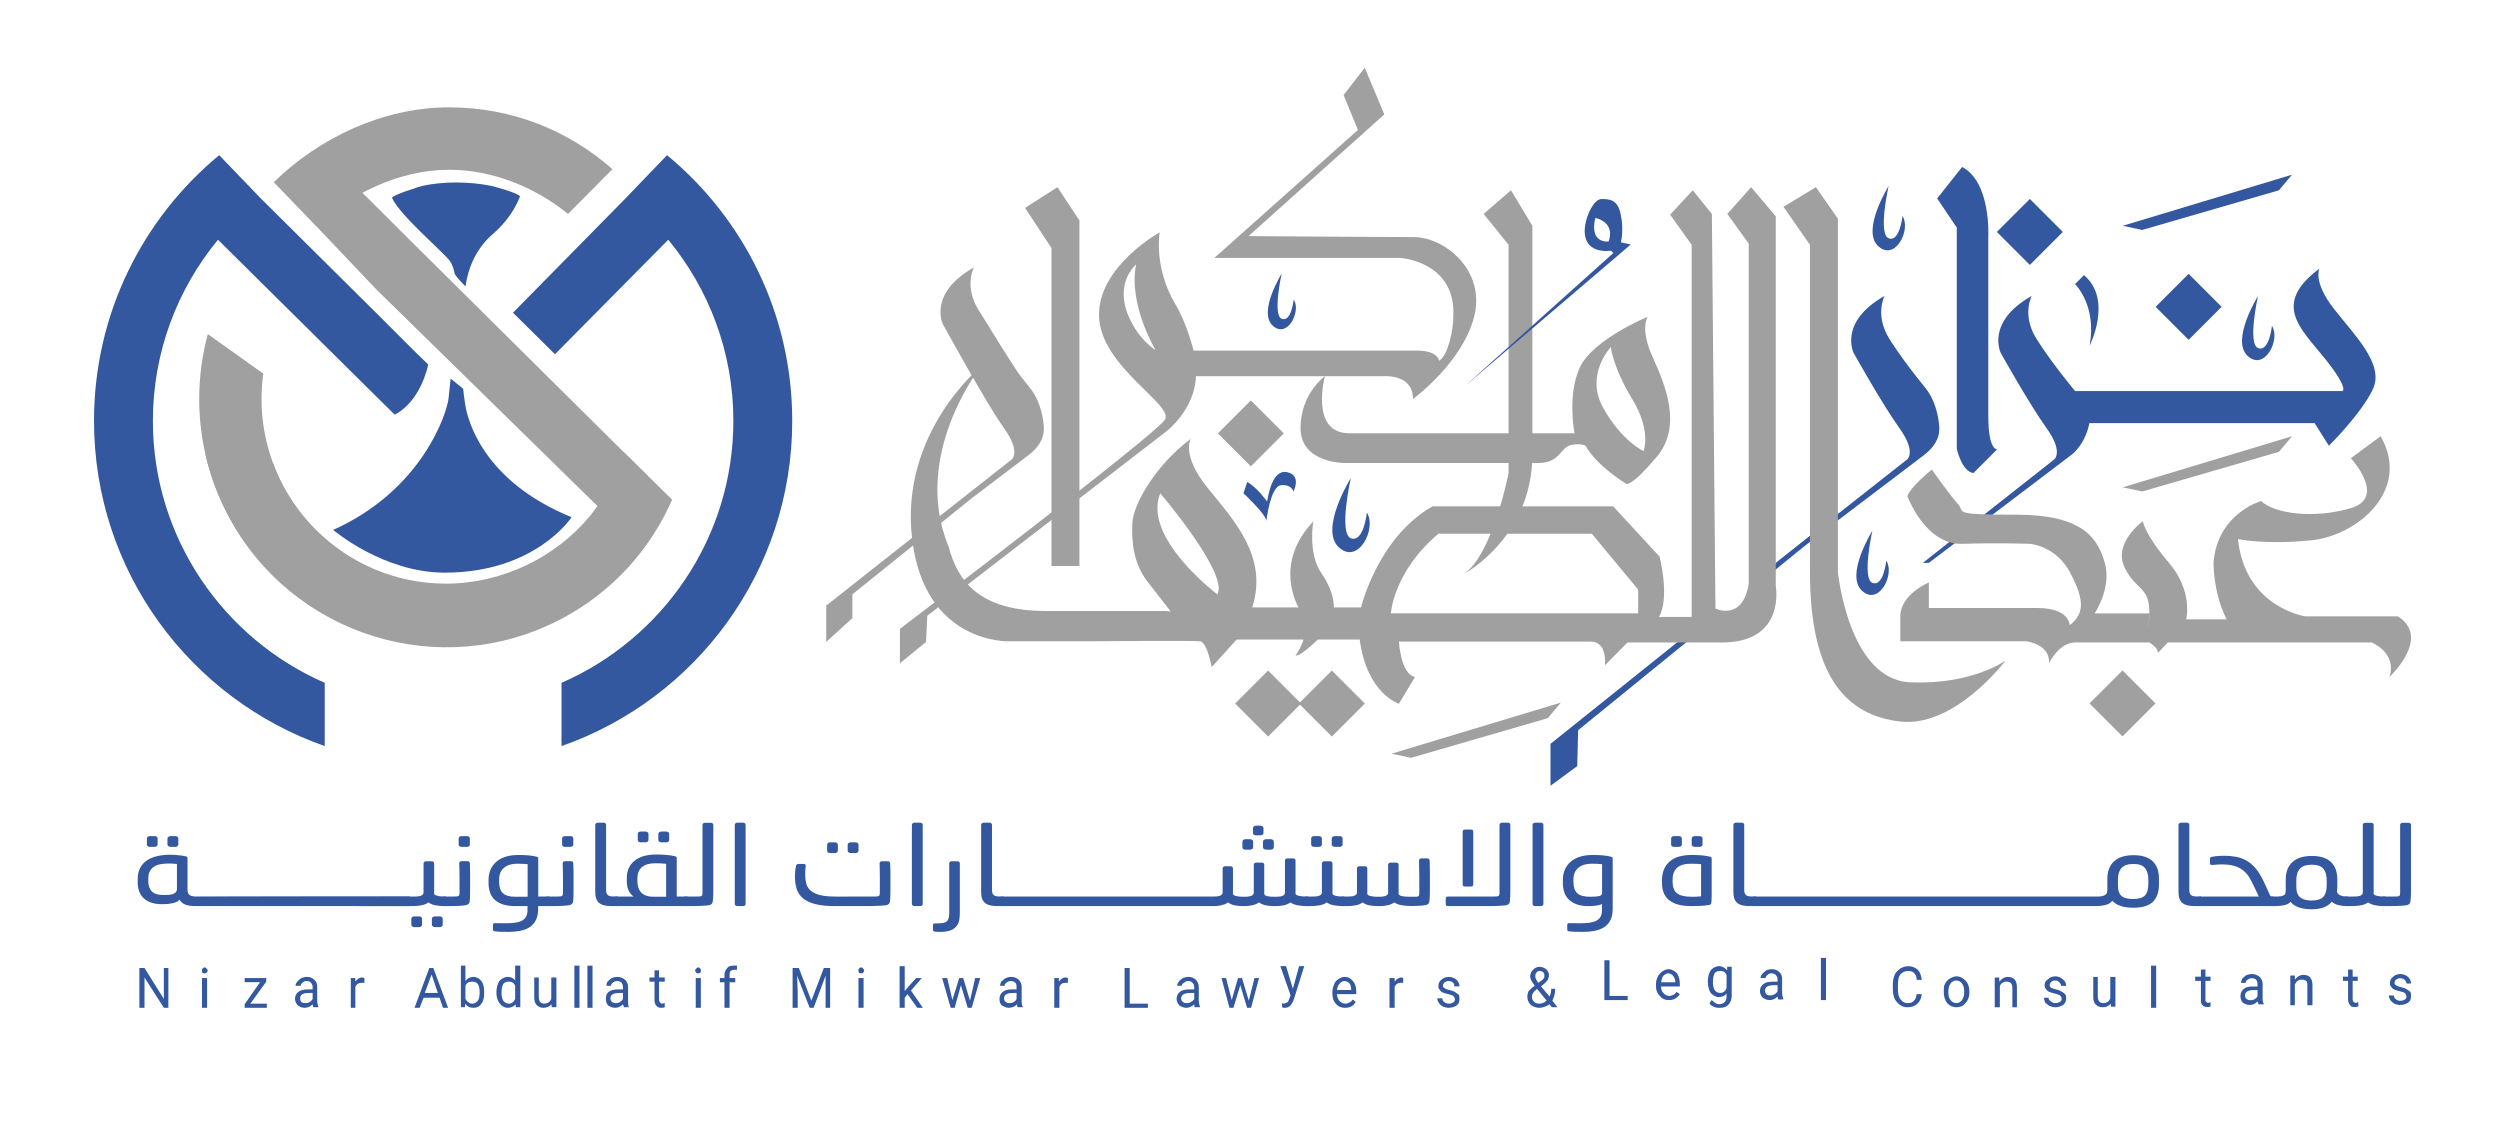 <?xml version="1.0" encoding="UTF-8"?>
<!-- Generator: Adobe Illustrator 16.0.0, SVG Export Plug-In . SVG Version: 6.00 Build 0)  -->
<svg xmlns="http://www.w3.org/2000/svg" xmlns:xlink="http://www.w3.org/1999/xlink" version="1.1" id="Layer_1" x="0px" y="0px" width="383px" height="172px" viewBox="0 0 383 172" xml:space="preserve">
<g>
	<defs>
		<rect id="SVGID_1_" x="-236.338" y="-234.624" width="841.89" height="595.276"></rect>
	</defs>
	<clipPath id="SVGID_2_">
		<use xlink:href="#SVGID_1_" overflow="visible"></use>
	</clipPath>
	<path clip-path="url(#SVGID_2_)" fill="#33589F" d="M23.422,64.477c0-10.53,3.75-20.193,9.973-27.75   c2.951,2.923,5.903,5.847,8.856,8.771l14.423,14.281c1.264,1.251,2.52,2.508,3.796,3.745c4.077-2.092,5.132-7.681,5.132-7.681   c-2.502-2.395-4.943-4.9-7.408-7.346c-4.332-4.299-8.664-8.598-12.996-12.896c-1.775-1.762-3.551-3.521-5.325-5.283l-6.29-6.548   c-11.715,9.682-19.18,24.321-19.18,40.706c0,23.039,14.766,42.619,35.346,49.823v-9.691C34.271,97.856,23.422,82.413,23.422,64.477   "></path>
	<path clip-path="url(#SVGID_2_)" fill="#A0A0A0" d="M90.256,79.217c-5.186,6.146-13.299,10.196-21.941,10.196   c-15.578,0-28.25-12.696-28.25-28.304c0-1.314,0.096-2.607,0.271-3.873l-8.498-6.049c-0.855,3.164-1.32,6.488-1.32,9.922   c0,20.914,16.922,37.868,37.797,37.868c11.399,0,21.61-5.063,28.539-13.06C94.226,84.11,92.234,81.88,90.256,79.217"></path>
	<path clip-path="url(#SVGID_2_)" fill="#A0A0A0" d="M99.184,72.867L63.324,37.305c0.022-0.008-0.023,0.01,0,0l-7.396-7.369   l-0.008-0.008l0,0l-5.819-5.894c-1.709,2.169-6.261,1.905-7.669,4.282l15.292,16.095c0.005-0.04-0.005,0.039,0,0l39.13,38.333   C97.61,79.304,99.262,76.007,99.184,72.867"></path>
	<path clip-path="url(#SVGID_2_)" fill="#A0A0A0" d="M68.838,16.445c-10.244,0-20.006,4.736-26.893,11.463l6.544,6.766   c5.181-5.037,12.713-8.664,20.349-8.664c6.705,0,13.261,2.762,18.185,6.762l6.805-6.855C87.166,20.027,78.422,16.445,68.838,16.445   "></path>
	<path clip-path="url(#SVGID_2_)" fill="#A0A0A0" d="M95.488,69.188c-2.057,7.123-6.873,13.435-13.928,17.153   c-13.779,7.266-30.91,1.945-38.189-11.859c-0.613-1.163-1.131-2.353-1.567-3.555l-10.338-1.386c0.719,3.197,1.858,6.354,3.46,9.393   c9.754,18.5,32.631,25.604,51.096,15.867c7.864-4.146,13.641-10.686,16.946-18.249L95.488,69.188z"></path>
	<path clip-path="url(#SVGID_2_)" fill="#33589F" d="M102.191,23.771L95.9,30.318l-17.31,17.588l6.433,6.363l17.355-17.543   c6.223,7.557,9.973,17.22,9.973,27.75c0,17.937-10.85,33.38-26.328,40.132v9.691c20.582-7.204,35.347-26.784,35.347-49.823   C121.37,48.092,113.904,33.452,102.191,23.771"></path>
	<path clip-path="url(#SVGID_2_)" fill="#33589F" d="M60.062,30.326c1.241,2.741,7.928,8.332,8.882,9.691   c0.314,0.451,0.559,1.143,0.742,2.011c0.02,0.027,0.04,0.052,0.061,0.079c0.01,0.016,0.021,0.031,0.031,0.047   c0.469,0.627,0.998,1.191,1.545,1.736c0.406-3.104,1.816-5.989,4.113-7.973c2.361-2.039,3.579-4.158,4.21-5.774   c0.183-0.464-4.172-1.631-4.396-1.674c-3.359-0.653-7.215-0.72-10.566,0.012c-0.371,0.081-4.787,1.486-4.624,1.838   c-0.017-0.034-0.024-0.05,0,0.001C60.205,30.642,60.104,30.42,60.062,30.326"></path>
	<path clip-path="url(#SVGID_2_)" fill="#33589F" d="M71.291,62.109c-0.127-0.766-0.24-1.629-0.338-2.551   c-0.592-0.48-1.179-0.963-1.769-1.443c-0.049-0.039-0.099-0.076-0.147-0.115c-0.101,1.072-0.209,2.102-0.32,3.049   c-0.275,2.326-4.068,14.034-17.678,20.133c0,0,7.682,6.55,17.088,6.549c13.927-0.002,19.442-8.494,19.442-8.494   C73.756,73.609,71.617,64.048,71.291,62.109"></path>
	<path clip-path="url(#SVGID_2_)" fill="#33589F" d="M270.316,87.693c0.049,0.291,0.075,0.585,0.091,0.881l7.31-5.944v-0.867   L270.316,87.693z"></path>
	<path clip-path="url(#SVGID_2_)" fill="#33589F" d="M260.708,95.391l-23.172,18.563v6.42l4.098-3.005l0.138-5.504l19.854-16.147   C261.305,95.627,260.996,95.521,260.708,95.391"></path>
	<path clip-path="url(#SVGID_2_)" fill="#33589F" d="M355.326,41.15c0,0-1.002,2.003,2.186,6.102   c3.188,4.098,7.831,8.559,6.01,12.383c-1.821,3.826-6.738,8.652-6.738,8.652l-2.186-3.461h-34.513c0,0-0.455,3.096-2.823,4.918   c-2.367,1.821-21.764,16.482-21.764,16.482h-0.911l20.125-15.847c0,0,1.457-1.113-1.184-4.791   c-2.64-3.677-7.012-11.508-7.012-11.508s-2.368-4.735,4.735-8.743c0,0-1.548,2.916,0.729,6.558   c2.276,3.643,5.919,8.014,5.919,8.014h40.979c0,0,1.001-0.364-2.732-5.009S348.041,46.613,355.326,41.15"></path>
	<path clip-path="url(#SVGID_2_)" fill="#33589F" d="M297.084,65.268c-0.142-1.962-0.829-4.26-2.079-5.793   c-0.458-0.561-0.909-1.127-1.354-1.698c-1.36-1.741-2.686-3.517-3.886-5.374c-0.108-0.168-0.216-0.337-0.322-0.507   c-2.276-3.644-0.729-6.558-0.729-6.558c-7.104,4.008-4.735,8.742-4.735,8.742s4.371,7.832,7.012,11.51   c2.641,3.677,1.184,4.791,1.184,4.791l-20.125,15.846h0.911c0,0,19.396-14.661,21.764-16.482c1.448-1.113,2.485-2.482,2.367-4.367   C297.089,65.341,297.087,65.304,297.084,65.268"></path>
	<path clip-path="url(#SVGID_2_)" fill="#33589F" d="M300.598,25.578l-3.825,4.826l3.006,4.462v33.876c0,0,0.729,3.46,2.548,3.733   l3.644-3.644c0,0-1.365,0.274-1.365-5.145V36.232C304.604,36.232,305.06,27.946,300.598,25.578"></path>
	<path clip-path="url(#SVGID_2_)" fill="#A0A0A0" d="M364.706,66.83l-4.554,3.369c0,0,5.555,6.01,0,7.649   c-5.555,1.639-11.656,0.91-13.75-1.093c0,0-6.739,1.912-7.285,9.47c0,0-0.091,4.554,2.003,8.651h-6.192   c0,0,1.092-4.279-2.641-8.651c-3.733-4.37-4.007-6.375-4.007-6.375s-4.554,3.279-2.822,7.013c1.729,3.734,4.053,2.822,3.802,7.559   c-0.251,4.735,0-0.455,0-0.455h-8.355c0,0,2.641-3.916,1.548-7.741c-1.093-3.824-3.369-7.375-13.568-7.375s-7.741-0.364-8.924-1.64   c-1.184-1.275-4.007-5.281-4.007-5.281s-3.46,2.822-3.733,4.098c0,0,2.731,7.467,8.378,7.284c5.646-0.182,10.38,0,10.38,0   s4.008,0.273,6.193,4.463c2.185,4.188,2.185,6.192-0.091,8.014c0,0,0-2.642-4.918-2.642h-16.664V89.23c0,0-4.371,1.822-4.371,5.191   v3.824h19.306c0,0,3.733,0.456,3.46,3.37c0,0,1.547-3.188,4.007-3.188h11.36c0,0,1.479,0.819,1.297,1.639l1.549-1.639h31.234   c0,0,3.915,1.547,2.731,5.281c0,0,6.466-6.01,1.275-9.288h-14.206c0,0-9.197-1.366-10.29-11.838c0,0,4.156,0.92,11.26,0.191   C361.213,82.047,369.439,75.025,364.706,66.83"></path>
	<path clip-path="url(#SVGID_2_)" fill="#A0A0A0" d="M278.196,28.675l3.369,4.825v54.092c0,0,1.594,16.528,11.087,16.938   c9.493,0.41,14.615-3.346,14.615-3.346s-7.763,10.313-16.141,9.356s-13.842-7.012-13.842-22.948V37.508l-4.052-5.828   L278.196,28.675z"></path>
	<polygon clip-path="url(#SVGID_2_)" fill="#A0A0A0" points="161.09,86.71 165.369,86.71 165.369,33.775 162,28.674 157.037,31.851    161.09,38.011  "></polygon>
	<path clip-path="url(#SVGID_2_)" fill="#A0A0A0" d="M272.049,89.777V33.137l-3.778-4.462l-3.643,4.098l3.278,4.554v52.087   c-0.911,5.827-5.1,3.824-5.1,3.824l-0.547-60.465l-2.933-3.62l-3.461,3.733l3.298,4.622v57.005h-5.005   c1.707-3.005,0.087-9.242,0.087-9.242l-7.103-7.696h-27.683c-8.378,4.736-10.951,15.481-10.951,15.481h-4.166   c0,0,0.205-2.186-1.912-5.259s-1.229-7.922-1.229-7.922c-6.283,6.624-2.254,13.181-2.254,13.181h-7.103   c2.459-7.717-2.731-13.249-6.83-18.304c-4.098-5.055-2.595-7.514-2.595-7.514c-5.327,3.962-8.81,9.973-8.947,12.909   c-0.136,2.938,0.205,6.215,2.322,8.947c2.116,2.73,3.551,4.576,3.551,4.576l-0.819-0.068h-18.304   c-10.243,0-13.522-4.645-14.888-9.835c-5.823-14.008,4.917-27.592,4.917-27.592s-12.431,10.106-10.519,26.362   c1.914,16.255,14.89,15.708,14.89,15.708h12.294c0,0,15.844-0.136,16.938,0c1.093,0.137,1.775,3.962,1.775,3.962l3.824-4.234H199.7   c-0.273,1.093-1.229,2.458-1.229,2.458c0.819,0.137,3.415-2.458,3.415-2.458h6.42c1.093,8.332,6.01,9.835,6.01,9.835l2.459-4.099   c-2.186-0.409-2.459-5.418-2.459-5.418h29.368c2.641,0,2.186,3.643,2.186,3.643l3.46-3.506h14.479   C273.643,98.429,272.049,89.777,272.049,89.777 M186.496,91.053c0,0-11.543-8.682-8.742-15.481   C177.754,75.571,188.317,87.956,186.496,91.053 M250.968,93.967h-37.882c0,0,0.364-6.375,7.285-12.203h23.494l7.103,8.56V93.967z"></path>
	<path clip-path="url(#SVGID_2_)" fill="#A0A0A0" d="M231.476,29.152l-4.184,3.62l3.824,4.735v34.968c0,0-2.367,12.202-6.738,15.389   c0,0,10.381-5.583,10.381-18.226V34.594L231.476,29.152z"></path>
	<path clip-path="url(#SVGID_2_)" fill="#A0A0A0" d="M159.906,65.268c-0.142-1.962-0.828-4.26-2.08-5.793   c-0.457-0.561-0.907-1.127-1.354-1.698c-1.359-1.741-5.02-7.888-6.22-9.745c-0.109-0.168-0.216-0.337-0.323-0.507   c-2.275-3.644-0.729-6.556-0.729-6.556c-7.103,4.006-4.734,8.74-4.734,8.74s6.706,12.203,9.346,15.881   c2.641,3.677,1.184,4.791,1.184,4.791l-20.125,15.846l-8.295,6.557v5.555l4.008-3.643v-3.643l18.31-14.743h-0.001   c4.053-3.067,7.709-5.839,8.654-6.565c1.447-1.113,2.484-2.482,2.367-4.367C159.912,65.341,159.908,65.304,159.906,65.268"></path>
	<path clip-path="url(#SVGID_2_)" fill="#A0A0A0" d="M253.153,54.627c-1.957-4.326-0.729-6.101-0.729-6.101   s-8.377,3.46-10.381,7.739c-2.003,4.281-0.819,10.109-0.819,10.109h-34.513c-6.102,0-3.733-8.742-3.733-8.742   s-3.734,2.641-3.734,7.956c0,5.316,6.596,5.339,6.596,5.339h29.921c3.096,0,3.347-2.276,4.713-2.687c1.365-0.41,2.39,0,2.39,0   c1.913,3.324,6.283,5.874,6.283,5.874s0.638,0.637,4.645-4.099C257.798,65.282,255.111,58.953,253.153,54.627 M251.788,69.106   c0,0-3.369-1.548-6.192-6.647s1.184-9.289,1.184-9.289s0.273,3.006,3.279,7.969C253.063,66.102,251.788,69.106,251.788,69.106"></path>
	<path clip-path="url(#SVGID_2_)" fill="#A0A0A0" d="M216.592,36.323c-4.735,0-25.318-0.151-25.318-0.151l20.799-18.641l-2.993-7.16   l-3.239,4.189l2.192,5.349L186.04,39.512h28.503c0,0,8.561,0.545,8.104,9.015c0,2.003-0.819,6.01-2.186,6.739   c0,0-0.091-1.549-3.369-1.549h-34.239c0,0-0.99-4.105-2.732-7.012c-3.438-5.736-2.459-11.109-2.459-11.109   s-9.561,5.281-9.288,12.931s11.474,13.477,10.108,15.754c-1.366,2.276-40.614,32.054-40.614,32.054v5.282l4.007-3.278l0.182-4.007   l36.607-28.229c0,0,4.371-3.278,4.553-8.469h29.141c0,0,4.189-0.183,4.098,3.506c0,0,7.559-5.51,9.38-12.612   S221.327,36.323,216.592,36.323 M172.928,48.526c-2.271-5.234,1.127-8.015,1.127-8.015c-1.242,6.102,2.971,13.114,2.971,13.114   S174.487,52.123,172.928,48.526"></path>
	<path clip-path="url(#SVGID_2_)" fill="#33589F" d="M196.351,41.922c0,0-3.644,5.851-1.386,7.955   c2.259,2.104,4.414-2.207,3.233-3.978c0,0-0.353,3.464-1.818,2.951S196.351,41.922,196.351,41.922"></path>
	<path clip-path="url(#SVGID_2_)" fill="#33589F" d="M345.929,45.339c0,0-4.205,6.753-1.6,9.182   c2.606,2.429,5.095-2.548,3.732-4.591c0,0-0.407,3.998-2.1,3.406C344.271,52.744,345.929,45.339,345.929,45.339"></path>
	
		<rect x="188.067" y="62.846" transform="matrix(0.707 0.707 -0.707 0.707 103.096 -116.056)" clip-path="url(#SVGID_2_)" fill="#A0A0A0" width="7.147" height="7.147"></rect>
	
		<rect x="190.731" y="104.234" transform="matrix(0.707 0.707 -0.707 0.707 133.122 -105.812)" clip-path="url(#SVGID_2_)" fill="#A0A0A0" width="7.148" height="7.148"></rect>
	
		<rect x="200.497" y="104.234" transform="matrix(0.707 0.707 -0.707 0.707 135.982 -112.717)" clip-path="url(#SVGID_2_)" fill="#A0A0A0" width="7.148" height="7.148"></rect>
	
		<rect x="321.618" y="104.234" transform="matrix(0.707 0.707 -0.707 0.707 171.478 -198.369)" clip-path="url(#SVGID_2_)" fill="#A0A0A0" width="7.147" height="7.148"></rect>
	
		<rect x="331.725" y="43.495" transform="matrix(0.707 0.707 -0.707 0.707 131.516 -223.326)" clip-path="url(#SVGID_2_)" fill="#33589F" width="7.148" height="7.147"></rect>
	
		<rect x="307.451" y="31.976" transform="matrix(0.707 0.707 -0.707 0.707 116.211 -209.496)" clip-path="url(#SVGID_2_)" fill="#33589F" width="7.148" height="7.148"></rect>
	<polygon clip-path="url(#SVGID_2_)" fill="#33589F" points="351.138,26.762 325.191,34.594 328.189,35.227 349.134,29.152  "></polygon>
	<polygon clip-path="url(#SVGID_2_)" fill="#A0A0A0" points="239.128,107.633 213.183,115.465 216.181,116.097 237.125,110.022  "></polygon>
	<polygon clip-path="url(#SVGID_2_)" fill="#A0A0A0" points="351.138,66.83 325.191,74.661 328.189,75.294 349.134,69.22  "></polygon>
	<path clip-path="url(#SVGID_2_)" fill="#33589F" d="M191.071,73.842l-0.568,1.729c0,0,3.46,3.233,3.507,4.235   c0,0,0.591-5.282,2.229-5.464c1.64-0.183,1.912,0.956,1.912,0.956s1.321-2.459-0.956-2.96c-2.276-0.501-2.891,3.528-3.073,4.484   C194.122,76.823,192.483,74.57,191.071,73.842"></path>
	<path clip-path="url(#SVGID_2_)" fill="#33589F" d="M206.939,73.25c0,0-4.85,7.786-1.844,10.586c3.005,2.8,5.873-2.938,4.303-5.293   c0,0-0.47,4.61-2.421,3.927C205.027,81.787,206.939,73.25,206.939,73.25"></path>
	<path clip-path="url(#SVGID_2_)" fill="#33589F" d="M289.329,28.516c0,0-4.205,6.752-1.6,9.182   c2.606,2.428,5.095-2.549,3.732-4.592c0,0-0.407,3.998-2.1,3.406C287.671,35.919,289.329,28.516,289.329,28.516"></path>
	<path clip-path="url(#SVGID_2_)" fill="#33589F" d="M286.845,81.309c0,0-4.206,6.753-1.6,9.182   c2.606,2.428,5.095-2.547,3.732-4.591c0,0-0.407,3.998-2.1,3.406C285.187,88.713,286.845,81.309,286.845,81.309"></path>
	<path clip-path="url(#SVGID_2_)" fill="#33589F" d="M249.83,37.462l-1.508-0.341c0,0,0.473-1.708,0-4.166   c-0.473-2.459-1.771-2.459-3-2.459s-2.731,3.209-2.527,5.326c0.205,2.117,1.898,2.807,4.03,2.596l0.341,0.342l-22.788,20.421   L249.83,37.462z M246.415,37.018c-3.107,0.068-2.015-3.585-2.015-3.585h0.239C247.644,34.423,246.415,37.018,246.415,37.018"></path>
	<path clip-path="url(#SVGID_2_)" fill="#33589F" d="M319.266,42.152l-1.366,1.365c0,0,3.369,3.278,2.231,9.426   C320.131,52.943,323.728,45.931,319.266,42.152"></path>
	<polygon clip-path="url(#SVGID_2_)" fill="#33589F" points="25.795,154.396 25.1,154.396 22.137,149.749 22.137,154.396    21.355,154.396 21.355,148.293 22.137,148.293 25.1,153.031 25.1,148.293 25.795,148.293  "></polygon>
	<path clip-path="url(#SVGID_2_)" fill="#33589F" d="M30.943,148.658c0-0.091,0-0.182,0.087-0.273s0.174-0.182,0.347-0.182   c0.088,0,0.176,0.09,0.262,0.182s0.174,0.183,0.174,0.273c0,0.181-0.088,0.272-0.174,0.364c0,0.091-0.174,0.091-0.262,0.091   c-0.173,0-0.26,0-0.347-0.091C30.943,148.931,30.943,148.839,30.943,148.658 M31.725,154.396h-0.783v-4.555h0.783V154.396z"></path>
	<polygon clip-path="url(#SVGID_2_)" fill="#33589F" points="38.352,153.759 40.879,153.759 40.879,154.396 37.481,154.396    37.481,153.85 39.834,150.478 37.481,150.478 37.481,149.841 40.791,149.841 40.791,150.387  "></polygon>
	<path clip-path="url(#SVGID_2_)" fill="#33589F" d="M46.766,153.668c0.26,0,0.434,0,0.695-0.182   c0.174-0.092,0.348-0.273,0.436-0.455v-0.911h-0.609c-0.869,0-1.305,0.274-1.305,0.82c0,0.272,0.088,0.454,0.174,0.546   C46.331,153.668,46.504,153.668,46.766,153.668 M47.982,154.305c0-0.091-0.086-0.272-0.086-0.455   c-0.349,0.364-0.783,0.546-1.218,0.546s-0.782-0.182-1.044-0.363c-0.266-0.273-0.439-0.638-0.439-1.001   c0-0.456,0.174-0.819,0.526-1.092c0.349-0.273,0.869-0.364,1.478-0.364h0.697v-0.364c0-0.278-0.088-0.46-0.262-0.643   c-0.087-0.182-0.348-0.272-0.695-0.272c-0.261,0-0.436,0.091-0.608,0.272c-0.175,0.091-0.261,0.273-0.261,0.455h-0.789   c0-0.182,0.088-0.455,0.262-0.637c0.179-0.183,0.354-0.364,0.613-0.546c0.262-0.091,0.522-0.183,0.869-0.183   c0.522,0,0.871,0.183,1.131,0.456c0.348,0.272,0.436,0.637,0.436,1.097v2.002c0,0.455,0.087,0.728,0.18,1.001v0.091H47.982z"></path>
	<path clip-path="url(#SVGID_2_)" fill="#33589F" d="M55.829,150.568h-0.435c-0.436,0-0.783,0.183-0.957,0.638v3.189h-0.695v-4.556   h0.695v0.546c0.262-0.363,0.608-0.636,1.043-0.636c0.088,0,0.262,0.09,0.349,0.09V150.568z"></path>
	<path clip-path="url(#SVGID_2_)" fill="#33589F" d="M65.077,152.12h2l-0.956-2.825L65.077,152.12z M67.338,152.849h-2.435   l-0.614,1.547h-0.783l2.268-6.103h0.607l2.268,6.103h-0.783L67.338,152.849z"></path>
	<path clip-path="url(#SVGID_2_)" fill="#33589F" d="M73.484,152.03c0-0.546-0.087-0.916-0.262-1.279   c-0.26-0.274-0.521-0.364-0.869-0.364c-0.527,0-0.875,0.182-1.049,0.637v2.008c0.262,0.455,0.609,0.728,1.049,0.728   c0.348,0,0.609-0.182,0.869-0.455C73.397,153.031,73.484,152.576,73.484,152.03 M74.18,152.121c0,0.637-0.087,1.183-0.436,1.638   c-0.26,0.455-0.694,0.636-1.217,0.636c-0.527,0-0.961-0.181-1.223-0.636l-0.087,0.546h-0.608v-6.374h0.695v2.365   c0.262-0.364,0.695-0.637,1.223-0.637c0.522,0,0.957,0.272,1.217,0.637c0.349,0.455,0.436,1.007,0.436,1.734V152.121z"></path>
	<path clip-path="url(#SVGID_2_)" fill="#33589F" d="M76.836,152.121c0,0.455,0.088,0.91,0.262,1.182   c0.174,0.274,0.521,0.456,0.869,0.456c0.436,0,0.783-0.272,0.957-0.728v-2.008c-0.174-0.455-0.521-0.638-0.957-0.638   c-0.348,0-0.695,0.091-0.869,0.365C76.924,151.114,76.836,151.484,76.836,152.121 M76.049,152.03c0-0.729,0.174-1.279,0.439-1.734   c0.348-0.365,0.783-0.637,1.305-0.637c0.436,0,0.869,0.182,1.131,0.546v-2.275h0.787v6.374H79.01v-0.455   c-0.348,0.365-0.694,0.547-1.217,0.547c-0.521,0-0.957-0.272-1.218-0.637C76.223,153.303,76.049,152.758,76.049,152.03"></path>
	<path clip-path="url(#SVGID_2_)" fill="#33589F" d="M84.455,153.844c-0.261,0.37-0.695,0.552-1.217,0.552   c-0.436,0-0.783-0.182-1.044-0.46c-0.261-0.274-0.347-0.638-0.347-1.184v-3.002h0.694v2.91c0,0.729,0.261,1.093,0.783,1.093   c0.608,0,0.956-0.272,1.13-0.728v-3.275h0.788v4.555h-0.701L84.455,153.844z"></path>
	<path clip-path="url(#SVGID_2_)" fill-rule="evenodd" clip-rule="evenodd" fill="#33589F" d="M89.993,147.936h0.782v6.46h-0.782   V147.936z M87.993,147.936h0.782v6.46h-0.782V147.936z"></path>
	<path clip-path="url(#SVGID_2_)" fill="#33589F" d="M94.301,153.668c0.262,0,0.521,0,0.696-0.182   c0.174-0.092,0.348-0.273,0.435-0.455v-0.911H94.91c-0.956,0-1.391,0.274-1.391,0.82c0,0.272,0.086,0.454,0.26,0.546   C93.867,153.668,94.127,153.668,94.301,153.668 M95.605,154.305c-0.086-0.091-0.086-0.272-0.174-0.455   c-0.348,0.364-0.695,0.546-1.218,0.546c-0.435,0-0.782-0.182-1.043-0.363c-0.261-0.273-0.349-0.638-0.349-1.001   c0-0.456,0.088-0.819,0.436-1.092c0.348-0.273,0.869-0.364,1.479-0.364h0.695v-0.364c0-0.278-0.087-0.46-0.174-0.643   c-0.174-0.182-0.436-0.272-0.695-0.272c-0.262,0-0.521,0.091-0.695,0.272c-0.174,0.091-0.262,0.273-0.262,0.455H92.91   c0-0.182,0-0.455,0.174-0.637c0.174-0.183,0.348-0.364,0.609-0.546c0.261-0.091,0.607-0.183,0.869-0.183   c0.521,0,0.869,0.183,1.217,0.456c0.267,0.272,0.44,0.637,0.44,1.097v2.002c0,0.455,0,0.728,0.087,1.001v0.091H95.605z"></path>
	<path clip-path="url(#SVGID_2_)" fill="#33589F" d="M100.963,148.658v1.092h0.875v0.637h-0.875v2.826   c0,0.182,0.088,0.273,0.174,0.364c0,0.091,0.175,0.182,0.349,0.182c0.087,0,0.174-0.091,0.353-0.091v0.636   c-0.179,0.092-0.439,0.092-0.613,0.092c-0.262,0-0.522-0.092-0.696-0.363c-0.173-0.184-0.26-0.455-0.26-0.819v-2.826h-0.783v-0.637   h0.783v-1.092H100.963z"></path>
	<path clip-path="url(#SVGID_2_)" fill="#33589F" d="M106.5,148.658c0-0.091,0.087-0.182,0.176-0.273   c0.086-0.092,0.174-0.182,0.26-0.182c0.174,0,0.261,0.09,0.348,0.182s0.087,0.183,0.087,0.273c0,0.181,0,0.272-0.087,0.364   c-0.087,0.091-0.174,0.091-0.348,0.091c-0.086,0-0.174,0-0.26-0.091C106.587,148.931,106.5,148.839,106.5,148.658 M107.37,154.396   h-0.783v-4.555h0.783V154.396z"></path>
	<path clip-path="url(#SVGID_2_)" fill="#33589F" d="M110.988,154.396v-3.918h-0.701v-0.637h0.701v-0.455   c0-0.455,0.174-0.818,0.436-1.093c0.174-0.271,0.521-0.362,1.044-0.362h0.435v0.637h-0.435c-0.174,0-0.437,0.091-0.522,0.182   c-0.174,0.182-0.174,0.364-0.174,0.637v0.455h0.869v0.637h-0.869v3.918H110.988z"></path>
	<polygon clip-path="url(#SVGID_2_)" fill="#33589F" points="122.383,148.294 124.301,153.304 126.215,148.294 127.176,148.294    127.176,154.396 126.48,154.396 126.48,152.029 126.48,149.477 124.648,154.396 124.039,154.396 122.121,149.477 122.209,152.029    122.209,154.396 121.426,154.396 121.426,148.294  "></polygon>
	<path clip-path="url(#SVGID_2_)" fill="#33589F" d="M131.518,148.658c0-0.091,0-0.182,0.088-0.273   c0.086-0.092,0.174-0.182,0.348-0.182c0.086,0,0.26,0.09,0.26,0.182c0.088,0.092,0.174,0.183,0.174,0.273   c0,0.181-0.086,0.272-0.174,0.364c0,0.091-0.174,0.091-0.26,0.091c-0.174,0-0.262,0-0.348-0.091   C131.518,148.931,131.518,148.839,131.518,148.658 M132.301,154.396h-0.783v-4.555h0.783V154.396z"></path>
	<polygon clip-path="url(#SVGID_2_)" fill="#33589F" points="139.037,152.303 138.602,152.849 138.602,154.396 137.82,154.396    137.82,148.021 138.602,148.021 138.602,151.849 138.949,151.394 140.347,149.841 141.217,149.841 139.559,151.757    141.391,154.396 140.521,154.396  "></polygon>
	<polygon clip-path="url(#SVGID_2_)" fill="#33589F" points="148.604,153.304 149.393,149.841 150.176,149.841 148.865,154.396    148.256,154.396 147.213,150.933 146.256,154.396 145.643,154.396 144.338,149.841 145.121,149.841 145.903,153.213    146.953,149.841 147.562,149.841  "></polygon>
	<path clip-path="url(#SVGID_2_)" fill="#33589F" d="M154.688,153.668c0.181,0,0.441,0,0.615-0.182   c0.26-0.092,0.348-0.273,0.435-0.455v-0.911h-0.521c-0.963,0-1.397,0.274-1.397,0.82c0,0.272,0.087,0.454,0.26,0.546   C154.254,153.668,154.428,153.668,154.688,153.668 M155.911,154.305c-0.087-0.091-0.087-0.272-0.087-0.455   c-0.348,0.364-0.782,0.546-1.309,0.546c-0.349,0-0.696-0.182-1.045-0.363c-0.261-0.273-0.348-0.638-0.348-1.001   c0-0.456,0.174-0.819,0.521-1.092c0.349-0.273,0.783-0.364,1.397-0.364h0.695v-0.364c0-0.278,0-0.46-0.175-0.643   c-0.172-0.182-0.434-0.272-0.694-0.272c-0.267,0-0.526,0.091-0.701,0.272c-0.174,0.091-0.261,0.273-0.261,0.455h-0.696   c0-0.182,0.087-0.455,0.175-0.637c0.174-0.183,0.435-0.364,0.694-0.546c0.263-0.091,0.522-0.183,0.789-0.183   c0.522,0,0.956,0.183,1.217,0.456c0.261,0.272,0.435,0.637,0.435,1.097v2.002c0,0.455,0,0.728,0.175,1.001v0.091H155.911z"></path>
	<path clip-path="url(#SVGID_2_)" fill="#33589F" d="M163.607,150.568h-0.349c-0.522,0-0.782,0.183-0.957,0.638v3.189h-0.787v-4.556   h0.7v0.546c0.262-0.363,0.609-0.636,1.044-0.636c0.175,0,0.261,0.09,0.349,0.09V150.568z"></path>
	<polygon clip-path="url(#SVGID_2_)" fill="#33589F" points="173.07,153.759 175.857,153.759 175.857,154.396 172.287,154.396    172.287,148.294 173.07,148.294  "></polygon>
	<path clip-path="url(#SVGID_2_)" fill="#33589F" d="M181.827,153.668c0.261,0,0.435,0,0.608-0.182   c0.261-0.092,0.436-0.273,0.521-0.455v-0.911h-0.608c-0.869,0-1.396,0.274-1.396,0.82c0,0.272,0.093,0.454,0.267,0.546   C181.393,153.668,181.565,153.668,181.827,153.668 M183.045,154.305c-0.088-0.091-0.088-0.272-0.088-0.455   c-0.348,0.364-0.783,0.546-1.217,0.546c-0.436,0-0.788-0.182-1.05-0.363c-0.261-0.273-0.435-0.638-0.435-1.001   c0-0.456,0.174-0.819,0.521-1.092c0.354-0.273,0.788-0.364,1.396-0.364h0.783v-0.364c0-0.278-0.086-0.46-0.261-0.643   c-0.174-0.182-0.348-0.272-0.694-0.272c-0.262,0-0.437,0.091-0.609,0.272c-0.262,0.091-0.348,0.273-0.348,0.455h-0.701   c0-0.182,0.086-0.455,0.261-0.637c0.086-0.183,0.348-0.364,0.614-0.546c0.261-0.091,0.521-0.183,0.869-0.183   c0.435,0,0.869,0.183,1.131,0.456c0.261,0.272,0.435,0.637,0.435,1.097v2.002c0,0.455,0.087,0.728,0.174,1.001v0.091H183.045z"></path>
	<polygon clip-path="url(#SVGID_2_)" fill="#33589F" points="191.315,153.304 192.185,149.841 192.886,149.841 191.663,154.396    191.055,154.396 190.011,150.933 188.961,154.396 188.354,154.396 187.136,149.841 187.831,149.841 188.701,153.213    189.663,149.841 190.271,149.841  "></polygon>
	<path clip-path="url(#SVGID_2_)" fill="#33589F" d="M198.067,151.479l0.956-3.463h0.788l-1.657,5.281   c-0.348,0.735-0.696,1.099-1.305,1.099h-0.174l-0.261-0.091v-0.643l0.174,0.09c0.261,0,0.435-0.09,0.608-0.181   s0.261-0.364,0.348-0.637l0.175-0.455l-1.571-4.464h0.875L198.067,151.479z"></path>
	<path clip-path="url(#SVGID_2_)" fill="#33589F" d="M205.946,150.295c-0.261,0-0.521,0.183-0.695,0.365   c-0.261,0.272-0.348,0.55-0.435,1.006h2.179v-0.091c0-0.365-0.087-0.733-0.261-0.915   C206.561,150.478,206.295,150.295,205.946,150.295 M206.033,154.396c-0.521,0-1.043-0.183-1.391-0.637   c-0.348-0.364-0.522-0.91-0.522-1.548v-0.181c0-0.455,0.087-0.82,0.262-1.188c0.087-0.364,0.348-0.637,0.608-0.819   c0.348-0.182,0.608-0.363,0.956-0.363c0.614,0,1.049,0.272,1.311,0.636c0.348,0.365,0.521,0.915,0.521,1.645v0.363h-2.962   c0,0.363,0.174,0.729,0.348,1.001c0.261,0.273,0.608,0.455,0.956,0.455c0.267,0,0.44-0.092,0.614-0.182   c0.261-0.091,0.349-0.273,0.522-0.455l0.435,0.364C207.344,154.123,206.821,154.396,206.033,154.396"></path>
	<path clip-path="url(#SVGID_2_)" fill="#33589F" d="M214.965,150.568h-0.348c-0.435,0-0.783,0.183-0.957,0.638v3.189h-0.788v-4.556   h0.788v0.546c0.261-0.363,0.609-0.636,1.044-0.636c0.087,0,0.261,0.09,0.261,0.09V150.568z"></path>
	<path clip-path="url(#SVGID_2_)" fill="#33589F" d="M222.891,153.122c0-0.273-0.087-0.364-0.261-0.546   c-0.087-0.092-0.348-0.183-0.783-0.273c-0.353-0.091-0.613-0.182-0.875-0.272c-0.174-0.092-0.348-0.273-0.436-0.455   c-0.173-0.092-0.173-0.364-0.173-0.553c0-0.362,0.173-0.727,0.435-0.908c0.261-0.273,0.696-0.455,1.136-0.455   c0.521,0,0.87,0.182,1.218,0.455c0.26,0.272,0.435,0.546,0.435,1h-0.782c0-0.182,0-0.363-0.174-0.547   c-0.175-0.181-0.435-0.271-0.696-0.271c-0.266,0-0.439,0.091-0.613,0.181c-0.175,0.184-0.262,0.365-0.262,0.546   c0,0.188,0.087,0.28,0.262,0.37c0.087,0.091,0.348,0.183,0.7,0.273c0.435,0.091,0.696,0.183,0.957,0.364   c0.174,0.091,0.348,0.272,0.521,0.363c0.087,0.183,0.087,0.455,0.087,0.638c0,0.455-0.087,0.728-0.435,1.001   c-0.261,0.182-0.696,0.362-1.218,0.362c-0.354,0-0.613-0.09-0.875-0.181c-0.261-0.182-0.522-0.364-0.608-0.546   c-0.174-0.274-0.261-0.455-0.261-0.729h0.782c0,0.273,0.087,0.454,0.262,0.547c0.174,0.182,0.435,0.272,0.7,0.272   c0.349,0,0.521-0.091,0.696-0.182C222.804,153.486,222.891,153.304,222.891,153.122"></path>
	<path clip-path="url(#SVGID_2_)" fill="#33589F" d="M235.207,149.567c0,0.273,0.174,0.638,0.44,1l0.521-0.362   c0.174-0.091,0.26-0.184,0.348-0.364c0.087-0.091,0.087-0.273,0.087-0.455s-0.087-0.272-0.175-0.455   c-0.173-0.091-0.347-0.182-0.521-0.182c-0.261,0-0.44,0.091-0.527,0.272C235.207,149.204,235.207,149.386,235.207,149.567    M235.821,153.759c0.435,0,0.782-0.182,1.13-0.455l-1.483-1.82l-0.087,0.092c-0.435,0.363-0.695,0.728-0.695,1.092   s0.087,0.546,0.348,0.819C235.207,153.668,235.468,153.759,235.821,153.759 M233.989,152.667c0-0.272,0.087-0.546,0.174-0.818   c0.174-0.183,0.522-0.546,0.957-0.826c-0.261-0.362-0.435-0.636-0.521-0.817c-0.089-0.184-0.175-0.364-0.175-0.546   c0-0.546,0.175-0.819,0.436-1.093c0.261-0.272,0.608-0.454,1.049-0.454c0.348,0,0.695,0.182,0.956,0.364   c0.261,0.272,0.435,0.545,0.435,0.909c0,0.273-0.087,0.546-0.174,0.729c-0.174,0.182-0.348,0.453-0.608,0.637l-0.435,0.363   l1.304,1.553c0.175-0.364,0.262-0.729,0.262-1.184h0.608c0,0.729-0.174,1.274-0.435,1.82l0.782,1.001h-0.869l-0.349-0.455   c-0.261,0.183-0.435,0.273-0.695,0.364c-0.262,0.091-0.521,0.182-0.869,0.182c-0.527,0-0.962-0.182-1.312-0.456   C234.163,153.577,233.989,153.213,233.989,152.667"></path>
	<polygon clip-path="url(#SVGID_2_)" fill="#33589F" points="246.579,152.576 249.362,152.576 249.362,153.213 245.791,153.213    245.791,147.111 246.579,147.111  "></polygon>
	<path clip-path="url(#SVGID_2_)" fill="#33589F" d="M255.605,149.112c-0.348,0-0.521,0.183-0.783,0.364   c-0.174,0.273-0.261,0.551-0.348,1.007h2.18v-0.091c0-0.365-0.18-0.733-0.354-0.916   C256.127,149.295,255.866,149.112,255.605,149.112 M255.692,153.213c-0.608,0-1.044-0.183-1.392-0.637   c-0.435-0.364-0.608-0.91-0.608-1.548v-0.181c0-0.455,0.087-0.82,0.261-1.188c0.174-0.364,0.435-0.637,0.695-0.819   c0.261-0.182,0.609-0.363,0.957-0.363c0.521,0,0.956,0.272,1.31,0.636c0.261,0.364,0.435,0.915,0.435,1.645v0.363h-2.875   c0,0.363,0.087,0.729,0.348,1.001c0.262,0.273,0.522,0.455,0.87,0.455c0.261,0,0.521-0.092,0.695-0.182   c0.174-0.092,0.354-0.273,0.44-0.455l0.521,0.363C256.915,152.94,256.388,153.213,255.692,153.213"></path>
	<path clip-path="url(#SVGID_2_)" fill="#33589F" d="M262.419,150.478c0,0.455,0.087,0.91,0.262,1.182   c0.174,0.274,0.435,0.456,0.875,0.456c0.435,0,0.782-0.272,0.956-0.728v-2.008c-0.174-0.454-0.521-0.638-0.956-0.638   c-0.354,0-0.701,0.092-0.875,0.365C262.506,149.472,262.419,149.841,262.419,150.478 M261.637,150.387   c0-0.729,0.174-1.279,0.435-1.734c0.348-0.365,0.783-0.637,1.31-0.637c0.522,0,0.87,0.271,1.218,0.637v-0.546h0.695v4.464   c0,0.545-0.174,1.001-0.521,1.37c-0.348,0.364-0.782,0.455-1.304,0.455c-0.354,0-0.614,0-0.963-0.182   c-0.261-0.091-0.521-0.273-0.608-0.553l0.348-0.454c0.349,0.364,0.696,0.637,1.136,0.637c0.349,0,0.696-0.183,0.87-0.363   c0.174-0.183,0.261-0.546,0.261-0.91v-0.365c-0.261,0.365-0.695,0.547-1.223,0.547c-0.435,0-0.87-0.272-1.218-0.637   C261.811,151.659,261.637,151.114,261.637,150.387"></path>
	<path clip-path="url(#SVGID_2_)" fill="#33589F" d="M271.192,152.484c0.261,0,0.436,0,0.696-0.182   c0.174-0.091,0.348-0.272,0.435-0.454v-0.911h-0.608c-0.87,0-1.305,0.273-1.305,0.819c0,0.273,0.087,0.455,0.174,0.546   C270.758,152.484,270.931,152.484,271.192,152.484 M272.41,153.122c0-0.091-0.087-0.273-0.087-0.455   c-0.349,0.364-0.783,0.546-1.218,0.546s-0.782-0.182-1.043-0.364c-0.267-0.272-0.44-0.637-0.44-1c0-0.456,0.174-0.819,0.527-1.092   c0.348-0.274,0.781-0.364,1.479-0.364h0.695v-0.364c0-0.278-0.087-0.461-0.261-0.643s-0.348-0.272-0.696-0.272   c-0.261,0-0.436,0.091-0.608,0.272c-0.174,0.09-0.261,0.273-0.261,0.455h-0.788c0-0.182,0.087-0.455,0.266-0.637   c0.175-0.183,0.349-0.364,0.609-0.546c0.261-0.092,0.521-0.183,0.869-0.183c0.521,0,0.87,0.183,1.131,0.455   c0.347,0.273,0.434,0.637,0.434,1.098v2.002c0,0.454,0.094,0.728,0.181,1.001v0.091H272.41z"></path>
	<rect x="278.963" y="146.752" clip-path="url(#SVGID_2_)" fill="#33589F" width="0.783" height="6.46"></rect>
	<path clip-path="url(#SVGID_2_)" fill="#33589F" d="M294.419,152.303c-0.087,0.643-0.261,1.098-0.695,1.462   c-0.348,0.364-0.869,0.546-1.483,0.546c-0.696,0-1.218-0.274-1.652-0.82c-0.436-0.454-0.608-1.188-0.608-2.006v-0.637   c0-0.546,0.086-1.001,0.261-1.456c0.174-0.455,0.521-0.729,0.868-1.007c0.349-0.183,0.697-0.363,1.219-0.363   c0.613,0,1.049,0.181,1.483,0.552c0.348,0.363,0.521,0.909,0.608,1.545h-0.782c0-0.545-0.174-0.817-0.435-1.091   c-0.175-0.182-0.521-0.272-0.875-0.272c-0.521,0-0.87,0.182-1.219,0.546c-0.26,0.364-0.347,0.91-0.347,1.638v0.546   c0,0.636,0.087,1.183,0.347,1.552c0.262,0.364,0.61,0.638,1.132,0.638c0.44,0,0.787-0.091,0.962-0.364   c0.261-0.182,0.348-0.552,0.435-1.007H294.419z"></path>
	<path clip-path="url(#SVGID_2_)" fill="#33589F" d="M298.485,152.03c0,0.455,0.087,0.915,0.348,1.188   c0.174,0.273,0.521,0.455,0.869,0.455s0.696-0.182,0.87-0.455c0.261-0.363,0.348-0.732,0.348-1.278s-0.087-0.91-0.348-1.274   c-0.174-0.272-0.522-0.455-0.87-0.455s-0.695,0.183-0.869,0.455C298.572,151.029,298.485,151.394,298.485,152.03 M297.784,151.939   c0-0.455,0-0.91,0.174-1.184c0.174-0.363,0.44-0.637,0.701-0.818c0.348-0.183,0.695-0.364,1.043-0.364   c0.609,0,1.044,0.273,1.392,0.637c0.44,0.455,0.614,1,0.614,1.729v0.091c0,0.455-0.087,0.824-0.267,1.188   c-0.174,0.365-0.435,0.547-0.695,0.819c-0.348,0.183-0.609,0.273-1.044,0.273c-0.608,0-1.043-0.273-1.397-0.638   C297.958,153.218,297.784,152.667,297.784,151.939"></path>
	<path clip-path="url(#SVGID_2_)" fill="#33589F" d="M306.29,149.756v0.637c0.348-0.455,0.782-0.728,1.304-0.728   c0.962,0,1.397,0.546,1.397,1.638v3.008h-0.696v-3.008c0-0.274-0.087-0.546-0.261-0.729c-0.087-0.09-0.354-0.181-0.614-0.181   s-0.435,0-0.609,0.181c-0.26,0.092-0.347,0.274-0.434,0.547v3.19h-0.783v-4.555H306.29z"></path>
	<path clip-path="url(#SVGID_2_)" fill="#33589F" d="M315.842,153.037c0-0.279-0.087-0.37-0.261-0.552   c-0.175-0.092-0.435-0.183-0.783-0.273c-0.348-0.091-0.695-0.182-0.875-0.273c-0.261-0.09-0.348-0.272-0.521-0.454   c-0.087-0.092-0.174-0.364-0.174-0.547c0-0.363,0.174-0.727,0.521-0.909c0.261-0.272,0.614-0.455,1.137-0.455   c0.435,0,0.869,0.183,1.13,0.455c0.348,0.273,0.521,0.546,0.521,1.001h-0.782c0-0.182-0.087-0.364-0.261-0.546   s-0.348-0.272-0.608-0.272c-0.262,0-0.522,0.091-0.609,0.181c-0.174,0.183-0.267,0.365-0.267,0.546c0,0.183,0.093,0.273,0.18,0.365   c0.174,0.09,0.435,0.182,0.783,0.272c0.348,0.091,0.695,0.182,0.869,0.363c0.261,0.092,0.435,0.273,0.521,0.364   c0.174,0.183,0.174,0.455,0.174,0.643c0,0.455-0.174,0.729-0.435,1.001c-0.348,0.183-0.696,0.363-1.217,0.363   c-0.349,0-0.609-0.09-0.876-0.181c-0.261-0.183-0.521-0.364-0.695-0.546c-0.087-0.274-0.174-0.455-0.174-0.729h0.695   c0,0.274,0.174,0.455,0.354,0.547c0.174,0.183,0.435,0.273,0.696,0.273c0.261,0,0.521-0.091,0.695-0.183   C315.755,153.4,315.842,153.219,315.842,153.037"></path>
	<path clip-path="url(#SVGID_2_)" fill="#33589F" d="M323.383,153.765c-0.348,0.364-0.695,0.546-1.305,0.546   c-0.435,0-0.782-0.182-1.043-0.455s-0.348-0.637-0.348-1.189v-3.002h0.695v2.912c0,0.733,0.261,1.098,0.87,1.098   c0.521,0,0.869-0.273,1.043-0.729v-3.281h0.788v4.556h-0.701V153.765z"></path>
	<rect x="329.541" y="147.936" clip-path="url(#SVGID_2_)" fill="#33589F" width="0.782" height="6.46"></rect>
	<path clip-path="url(#SVGID_2_)" fill="#33589F" d="M337.873,148.536v1.092h0.782v0.637h-0.782v2.826c0,0.181,0,0.272,0.087,0.364   c0.087,0.091,0.174,0.182,0.348,0.182c0.086,0,0.261-0.091,0.348-0.091v0.636c-0.175,0.092-0.348,0.092-0.521,0.092   c-0.348,0-0.608-0.092-0.782-0.364c-0.175-0.183-0.175-0.454-0.175-0.818v-2.826h-0.875v-0.637h0.875v-1.092H337.873z"></path>
	<path clip-path="url(#SVGID_2_)" fill="#33589F" d="M344.811,153.23c0.174,0,0.435,0,0.609-0.183   c0.261-0.091,0.348-0.272,0.435-0.455v-0.915h-0.522c-0.956,0-1.391,0.278-1.391,0.824c0,0.273,0.087,0.455,0.261,0.546   C344.376,153.23,344.549,153.23,344.811,153.23 M346.028,153.867c-0.087-0.091-0.087-0.273-0.174-0.455   c-0.348,0.364-0.696,0.546-1.218,0.546c-0.435,0-0.782-0.182-1.049-0.364c-0.261-0.272-0.348-0.637-0.348-1.001   c0-0.455,0.174-0.825,0.521-1.097c0.267-0.274,0.787-0.364,1.396-0.364h0.696v-0.365c0-0.271-0.087-0.454-0.174-0.636   c-0.174-0.182-0.436-0.272-0.696-0.272s-0.521,0.091-0.695,0.272c-0.174,0.09-0.261,0.273-0.261,0.455h-0.701   c0-0.182,0.087-0.455,0.174-0.637c0.173-0.184,0.354-0.364,0.614-0.546c0.261-0.091,0.608-0.183,0.869-0.183   c0.522,0,0.87,0.183,1.218,0.455c0.261,0.273,0.435,0.637,0.435,1.091v2.009c0,0.455,0,0.728,0.174,1.001v0.091H346.028z"></path>
	<path clip-path="url(#SVGID_2_)" fill="#33589F" d="M351.569,149.448v0.637c0.348-0.454,0.782-0.734,1.31-0.734   c0.957,0,1.392,0.553,1.392,1.645v3.008h-0.782v-3.008c0-0.273,0-0.546-0.175-0.729c-0.174-0.09-0.349-0.182-0.613-0.182   c-0.262,0-0.522,0-0.696,0.182c-0.174,0.092-0.261,0.273-0.435,0.547v3.189h-0.695v-4.555H351.569z"></path>
	<path clip-path="url(#SVGID_2_)" fill="#33589F" d="M360.426,148.536v1.092h0.782v0.637h-0.782v2.826   c0,0.181,0.087,0.272,0.087,0.364c0.087,0.091,0.261,0.182,0.435,0.182c0.087,0,0.174-0.091,0.348-0.091v0.636   c-0.261,0.092-0.435,0.092-0.608,0.092c-0.348,0-0.614-0.092-0.701-0.364c-0.174-0.183-0.261-0.454-0.261-0.818v-2.826h-0.782   v-0.637h0.782v-1.092H360.426z"></path>
	<path clip-path="url(#SVGID_2_)" fill="#33589F" d="M368.668,152.685c0-0.279-0.087-0.37-0.261-0.552   c-0.087-0.092-0.348-0.183-0.783-0.273c-0.353-0.091-0.613-0.182-0.875-0.273c-0.174-0.09-0.348-0.272-0.435-0.455   c-0.174-0.091-0.174-0.363-0.174-0.546c0-0.363,0.174-0.727,0.435-0.909c0.261-0.272,0.696-0.455,1.137-0.455   c0.521,0,0.869,0.183,1.217,0.455c0.261,0.273,0.435,0.546,0.435,1.001h-0.695c0-0.182-0.087-0.364-0.261-0.547   c-0.174-0.181-0.435-0.271-0.695-0.271c-0.262,0-0.44,0.091-0.614,0.181c-0.174,0.183-0.262,0.365-0.262,0.546   c0,0.183,0.088,0.273,0.262,0.365c0.087,0.09,0.353,0.181,0.701,0.272c0.435,0.091,0.695,0.182,0.956,0.363   c0.174,0.092,0.349,0.273,0.521,0.364c0.087,0.183,0.087,0.455,0.087,0.643c0,0.454-0.087,0.729-0.435,1.001   c-0.261,0.183-0.695,0.363-1.217,0.363c-0.354,0-0.614-0.09-0.876-0.181c-0.261-0.183-0.521-0.364-0.607-0.546   c-0.175-0.274-0.262-0.455-0.262-0.729h0.782c0,0.274,0.087,0.455,0.262,0.546c0.174,0.184,0.439,0.274,0.701,0.274   c0.348,0,0.521-0.091,0.695-0.183S368.668,152.866,368.668,152.685"></path>
	<path clip-path="url(#SVGID_2_)" fill="#33589F" d="M21.094,134.7c0-0.668,0.123-1.24,0.369-1.716   c0.244-0.476,0.589-0.863,1.031-1.163c0.447-0.301,0.974-0.521,1.586-0.663c0.611-0.142,1.285-0.212,2.02-0.212   c0.167,0,0.36,0.007,0.58,0.017c0.219,0.013,0.436,0.029,0.646,0.052c0.213,0.022,0.416,0.047,0.609,0.076   c0.194,0.028,0.361,0.06,0.502,0.093c0.131,0.023,0.211,0.061,0.242,0.11c0.032,0.052,0.049,0.123,0.049,0.213v4.773   c0,0.453,0.122,0.744,0.366,0.874c0.246,0.131,0.575,0.196,0.985,0.196h32.685v1.46H29.869c-0.582,0-1.067-0.072-1.459-0.221   c-0.395-0.146-0.693-0.402-0.899-0.765c-0.22,0.25-0.558,0.429-1.015,0.535c-0.459,0.108-0.956,0.161-1.497,0.161h-0.175   c-1.198,0-2.119-0.288-2.764-0.865c-0.645-0.578-0.967-1.415-0.967-2.515V134.7z M22.718,134.955c0,0.679,0.174,1.21,0.521,1.588   c0.35,0.38,0.942,0.569,1.779,0.569h0.367c0.193,0,0.393-0.012,0.6-0.034s0.393-0.067,0.561-0.136   c0.167-0.067,0.303-0.161,0.404-0.28c0.104-0.119,0.156-0.27,0.156-0.45v-3.856c-0.258-0.021-0.484-0.038-0.678-0.05   c-0.191-0.011-0.373-0.018-0.541-0.018c-0.463,0-0.888,0.034-1.275,0.102c-0.387,0.069-0.718,0.19-0.994,0.365   c-0.277,0.177-0.496,0.414-0.657,0.714c-0.161,0.299-0.242,0.676-0.242,1.129V134.955z"></path>
	<path clip-path="url(#SVGID_2_)" fill="#33589F" d="M29.751,137.571c0-0.068,0.065-0.122,0.194-0.161   c0.128-0.041,32.521-0.06,32.701-0.06h0.871c0.127,0,0.27-0.006,0.424-0.019c0.156-0.01,0.304-0.036,0.445-0.075   c0.143-0.039,0.262-0.103,0.357-0.187c0.098-0.085,0.145-0.202,0.145-0.349v-4.451c0-0.09,0.035-0.166,0.107-0.229   c0.07-0.062,0.157-0.093,0.26-0.093h0.889c0.104,0,0.19,0.031,0.262,0.093c0.07,0.063,0.105,0.14,0.105,0.229v4.672   c0.039,0.091,0.121,0.162,0.241,0.212c0.123,0.051,0.259,0.091,0.407,0.119s0.299,0.049,0.454,0.059   c0.153,0.013,0.29,0.019,0.405,0.019h0.271v1.461h-0.231c-0.399,0-0.828-0.037-1.285-0.11c-0.457-0.074-0.834-0.224-1.131-0.452   c-0.322,0.229-0.705,0.378-1.149,0.452c-0.445,0.073-0.849,0.11-1.208,0.11h-0.639c-0.18,0-32.573-0.021-32.701-0.06   c-0.129-0.04-0.194-0.1-0.194-0.179V137.571z M63.016,140.765c0-0.114,0.041-0.204,0.125-0.272   c0.084-0.067,0.189-0.102,0.317-0.102h0.755c0.129,0,0.234,0.034,0.318,0.102c0.085,0.068,0.126,0.158,0.126,0.272v0.918   c0,0.09-0.045,0.172-0.136,0.246c-0.09,0.071-0.193,0.108-0.309,0.108h-0.755c-0.128,0-0.233-0.037-0.317-0.108   c-0.084-0.074-0.125-0.156-0.125-0.246V140.765z M66.164,140.765c0-0.114,0.049-0.204,0.146-0.272   c0.096-0.067,0.201-0.102,0.317-0.102h0.755c0.114,0,0.219,0.034,0.309,0.102c0.09,0.068,0.135,0.158,0.135,0.272v0.918   c0,0.09-0.045,0.172-0.135,0.246c-0.09,0.071-0.194,0.108-0.309,0.108h-0.755c-0.116,0-0.222-0.037-0.317-0.108   c-0.098-0.074-0.146-0.156-0.146-0.246V140.765z"></path>
	<path clip-path="url(#SVGID_2_)" fill="#33589F" d="M67.517,137.57c0-0.067,0.065-0.122,0.194-0.161   c0.128-0.039,0.283-0.059,0.463-0.059h1.354c0.375,0,0.611-0.029,0.715-0.086c0.103-0.056,0.155-0.232,0.155-0.526v-1.122v-1.052   c0-0.351-0.004-0.714-0.011-1.087c-0.006-0.374-0.016-0.783-0.029-1.224c0-0.09,0.029-0.166,0.088-0.229   c0.059-0.062,0.139-0.093,0.241-0.093h0.929c0.115,0,0.205,0.031,0.271,0.093c0.063,0.063,0.096,0.14,0.096,0.229   c0.013,0.386,0.023,0.708,0.029,0.969s0.009,0.504,0.009,0.73v0.714v0.883c0,0.543-0.003,1.048-0.009,1.512   s-0.029,0.827-0.067,1.087c-0.025,0.113-0.068,0.21-0.125,0.288c-0.059,0.08-0.166,0.148-0.32,0.205   c-0.104,0.033-0.244,0.059-0.424,0.076c-0.183,0.017-0.388,0.034-0.619,0.051c-0.231,0.016-0.471,0.028-0.715,0.033   c-0.246,0.007-0.478,0.01-0.695,0.01h-0.871c-0.18,0-0.335-0.02-0.463-0.06c-0.129-0.04-0.194-0.1-0.194-0.18V137.57z    M70.262,128.466c0-0.112,0.045-0.203,0.136-0.271c0.089-0.068,0.193-0.102,0.308-0.102h0.852c0.115,0,0.215,0.033,0.3,0.102   c0.083,0.068,0.125,0.159,0.125,0.271v0.918c0,0.102-0.042,0.186-0.125,0.254c-0.085,0.068-0.19,0.102-0.319,0.102h-0.832   c-0.127,0-0.233-0.033-0.318-0.102c-0.084-0.068-0.125-0.152-0.125-0.254V128.466z"></path>
	<path clip-path="url(#SVGID_2_)" fill="#33589F" d="M75.518,141.664c0-0.158,0.104-0.237,0.31-0.237   c0.22,0,0.496,0.003,0.831,0.009c0.335,0.005,0.605,0.009,0.813,0.009c0.516,0,0.977-0.026,1.382-0.078   c0.405-0.049,0.753-0.146,1.044-0.287c0.29-0.142,0.512-0.341,0.667-0.595c0.153-0.255,0.237-0.587,0.251-0.994v-0.679h-1.932   c-1.303,0-2.302-0.295-2.996-0.884c-0.695-0.589-1.045-1.479-1.045-2.667v-0.425c0-1.188,0.399-2.129,1.199-2.819   c0.799-0.691,1.932-1.036,3.401-1.036c0.515,0,1.015,0.02,1.497,0.059c0.482,0.041,0.892,0.105,1.227,0.195   c0.116,0.035,0.195,0.071,0.233,0.111s0.057,0.104,0.057,0.194v5.811h1.683v1.461h-1.701v0.645   c-0.025,0.635-0.155,1.164-0.387,1.589s-0.547,0.765-0.946,1.02c-0.399,0.254-0.88,0.436-1.44,0.543s-1.176,0.161-1.846,0.161   c-0.129,0-0.297-0.005-0.503-0.017h-0.579c-0.207-0.012-0.395-0.022-0.561-0.033c-0.168-0.012-0.283-0.024-0.349-0.035   c-0.129-0.023-0.212-0.054-0.251-0.094c-0.038-0.039-0.059-0.1-0.059-0.177V141.664z M76.465,135.092   c0,0.803,0.193,1.387,0.582,1.749c0.385,0.362,1.01,0.543,1.873,0.543h1.914v-4.994c-0.258-0.023-0.51-0.039-0.754-0.05   c-0.246-0.012-0.529-0.019-0.851-0.019c-0.851,0-1.524,0.209-2.021,0.629s-0.744,1.02-0.744,1.801V135.092z"></path>
	<path clip-path="url(#SVGID_2_)" fill="#33589F" d="M83.364,137.57c0-0.067,0.065-0.122,0.194-0.161   c0.128-0.039,0.283-0.059,0.463-0.059h1.354c0.375,0,0.611-0.029,0.715-0.086c0.103-0.056,0.156-0.232,0.156-0.526v-1.122v-1.052   c0-0.351-0.005-0.714-0.012-1.087c-0.006-0.374-0.016-0.783-0.029-1.224c0-0.09,0.029-0.166,0.088-0.229   c0.059-0.062,0.139-0.093,0.241-0.093h0.929c0.115,0,0.205,0.031,0.271,0.093c0.063,0.063,0.097,0.14,0.097,0.229   c0.012,0.386,0.022,0.708,0.028,0.969c0.007,0.261,0.009,0.504,0.009,0.73v0.714v0.883c0,0.543-0.002,1.048-0.009,1.512   c-0.006,0.464-0.028,0.827-0.067,1.087c-0.025,0.113-0.067,0.21-0.125,0.288c-0.059,0.08-0.166,0.148-0.32,0.205   c-0.104,0.033-0.244,0.059-0.424,0.076c-0.183,0.017-0.388,0.034-0.619,0.051c-0.231,0.016-0.471,0.028-0.715,0.033   c-0.246,0.007-0.478,0.01-0.695,0.01h-0.871c-0.18,0-0.335-0.02-0.463-0.06c-0.129-0.04-0.194-0.1-0.194-0.18V137.57z    M86.109,128.466c0-0.112,0.045-0.203,0.137-0.271c0.088-0.068,0.192-0.102,0.307-0.102h0.852c0.116,0,0.215,0.033,0.301,0.102   c0.082,0.068,0.125,0.159,0.125,0.271v0.918c0,0.102-0.043,0.186-0.125,0.254c-0.086,0.068-0.191,0.102-0.32,0.102h-0.832   c-0.127,0-0.233-0.033-0.318-0.102c-0.084-0.068-0.125-0.152-0.125-0.254V128.466z"></path>
	<path clip-path="url(#SVGID_2_)" fill="#33589F" d="M91.191,126.377c0-0.09,0.037-0.17,0.107-0.237   c0.071-0.069,0.158-0.103,0.262-0.103h0.945c0.104,0,0.188,0.033,0.252,0.103c0.064,0.067,0.096,0.147,0.096,0.237v9.971   c0,0.228,0.029,0.406,0.088,0.535c0.059,0.13,0.142,0.229,0.252,0.298c0.107,0.067,0.244,0.113,0.404,0.135   c0.161,0.023,0.346,0.035,0.551,0.035h0.483v1.461h-0.907c-0.412,0-0.773-0.033-1.082-0.094c-0.311-0.063-0.574-0.175-0.794-0.339   c-0.219-0.164-0.384-0.384-0.491-0.654c-0.11-0.272-0.166-0.624-0.166-1.055V126.377z"></path>
	<path clip-path="url(#SVGID_2_)" fill="#33589F" d="M93.859,137.571c0-0.069,0.064-0.122,0.193-0.161   c0.129-0.04,0.283-0.06,0.463-0.06h2.553c-0.336-0.238-0.594-0.557-0.774-0.951c-0.181-0.397-0.271-0.878-0.271-1.444v-0.408   c0-1.154,0.396-2.049,1.188-2.683c0.793-0.635,1.892-0.952,3.295-0.952c0.528,0,1.048,0.021,1.556,0.06   c0.51,0.039,0.944,0.104,1.306,0.194c0.129,0.023,0.213,0.058,0.251,0.104c0.039,0.045,0.058,0.111,0.058,0.203v5.878h1.662v1.461   H94.516c-0.18,0-0.334-0.021-0.463-0.061s-0.193-0.099-0.193-0.178V137.571z M102.055,137.384v-5.045   c-0.259-0.033-0.52-0.056-0.783-0.068c-0.265-0.011-0.564-0.018-0.899-0.018c-0.89,0-1.565,0.196-2.029,0.588   c-0.465,0.39-0.696,0.977-0.696,1.757v0.357c0,0.781,0.205,1.381,0.609,1.8c0.407,0.42,1.04,0.629,1.904,0.629H102.055z    M97.705,127.771c0-0.114,0.042-0.205,0.127-0.272c0.083-0.068,0.189-0.103,0.318-0.103h0.754c0.128,0,0.234,0.034,0.318,0.103   c0.084,0.067,0.125,0.158,0.125,0.272v0.917c0,0.102-0.045,0.187-0.136,0.255c-0.089,0.067-0.192,0.1-0.308,0.1H98.15   c-0.129,0-0.235-0.032-0.318-0.1c-0.085-0.068-0.127-0.153-0.127-0.255V127.771z M100.855,127.771c0-0.114,0.049-0.205,0.146-0.272   c0.097-0.068,0.202-0.103,0.317-0.103h0.756c0.113,0,0.218,0.034,0.308,0.103c0.091,0.067,0.136,0.158,0.136,0.272v0.917   c0,0.102-0.045,0.187-0.136,0.255c-0.09,0.067-0.194,0.1-0.308,0.1h-0.756c-0.115,0-0.221-0.032-0.317-0.1   c-0.097-0.068-0.146-0.153-0.146-0.255V127.771z"></path>
	<path clip-path="url(#SVGID_2_)" fill="#33589F" d="M104.565,137.571c0-0.068,0.065-0.122,0.194-0.161   c0.127-0.04,0.283-0.06,0.463-0.06h1.547c0.374,0,0.609-0.028,0.705-0.087c0.097-0.055,0.146-0.23,0.146-0.524v-10.362   c0-0.09,0.033-0.167,0.105-0.229c0.07-0.062,0.156-0.094,0.26-0.094h0.948c0.102,0,0.187,0.032,0.251,0.094   c0.064,0.063,0.097,0.14,0.097,0.229v9.8v0.459c0,0.17-0.004,0.347-0.01,0.528c-0.007,0.18-0.017,0.355-0.03,0.525   c-0.013,0.171-0.031,0.323-0.057,0.459c-0.026,0.112-0.064,0.21-0.117,0.288c-0.051,0.08-0.154,0.148-0.309,0.205   c-0.104,0.033-0.252,0.06-0.444,0.075c-0.192,0.018-0.407,0.035-0.638,0.052c-0.231,0.017-0.473,0.028-0.726,0.032   c-0.25,0.008-0.485,0.011-0.706,0.011h-1.023c-0.18,0-0.336-0.02-0.463-0.06c-0.129-0.04-0.194-0.1-0.194-0.179V137.571z"></path>
	<path clip-path="url(#SVGID_2_)" fill="#33589F" d="M112.566,126.377c0-0.09,0.037-0.17,0.107-0.237   c0.07-0.069,0.158-0.103,0.262-0.103h0.945c0.104,0,0.188,0.033,0.252,0.103c0.064,0.067,0.096,0.147,0.096,0.237v12.095   c0,0.09-0.031,0.17-0.096,0.237s-0.148,0.103-0.252,0.103h-0.945c-0.104,0-0.191-0.035-0.262-0.103s-0.107-0.147-0.107-0.237   V126.377z"></path>
	<path clip-path="url(#SVGID_2_)" fill="#33589F" d="M133.941,137.351c0.361,0,0.593-0.029,0.695-0.086   c0.104-0.056,0.155-0.231,0.155-0.526v-1.121v-1.054c0-0.35-0.003-0.709-0.01-1.079c-0.006-0.366-0.017-0.771-0.029-1.214   c0-0.09,0.032-0.166,0.097-0.229s0.147-0.095,0.252-0.095h0.908c0.115,0,0.207,0.032,0.271,0.095   c0.065,0.063,0.097,0.139,0.097,0.229c0.014,0.385,0.022,0.708,0.028,0.968c0.006,0.262,0.01,0.505,0.01,0.731v0.697v0.883   c0,0.543-0.004,1.048-0.01,1.512c-0.006,0.463-0.028,0.827-0.065,1.086c-0.027,0.114-0.068,0.21-0.127,0.289   c-0.058,0.08-0.164,0.148-0.318,0.205c-0.104,0.033-0.274,0.06-0.514,0.076c-0.238,0.016-0.516,0.034-0.83,0.051   c-0.316,0.017-0.658,0.028-1.024,0.033c-0.367,0.007-0.732,0.01-1.093,0.01h-4.521c-1.236,0-2.252-0.104-3.045-0.315   c-0.793-0.209-1.416-0.51-1.874-0.899c-0.458-0.391-0.774-0.867-0.946-1.428c-0.175-0.561-0.262-1.187-0.262-1.877   c0-0.236,0.01-0.483,0.029-0.738c0.019-0.255,0.062-0.546,0.126-0.875c0.038-0.215,0.167-0.323,0.387-0.323h0.81   c0.221,0,0.316,0.114,0.291,0.339c-0.025,0.262-0.045,0.483-0.058,0.663c-0.013,0.183-0.019,0.369-0.019,0.562   c0,0.51,0.051,0.974,0.154,1.393c0.103,0.418,0.318,0.781,0.647,1.087c0.327,0.307,0.799,0.541,1.409,0.706   c0.613,0.164,1.428,0.246,2.447,0.246H133.941z M126.715,129.418c0-0.114,0.041-0.205,0.125-0.272   c0.082-0.067,0.19-0.103,0.317-0.103h0.755c0.129,0,0.234,0.035,0.318,0.103s0.127,0.158,0.127,0.272v0.917   c0,0.102-0.047,0.187-0.137,0.255c-0.09,0.067-0.192,0.102-0.309,0.102h-0.755c-0.127,0-0.235-0.034-0.317-0.102   c-0.084-0.068-0.125-0.153-0.125-0.255V129.418z M129.864,129.418c0-0.114,0.048-0.205,0.146-0.272   c0.096-0.067,0.203-0.103,0.318-0.103h0.753c0.116,0,0.22,0.035,0.31,0.103s0.136,0.158,0.136,0.272v0.917   c0,0.102-0.046,0.187-0.136,0.255c-0.09,0.067-0.193,0.102-0.31,0.102h-0.753c-0.115,0-0.223-0.034-0.318-0.102   c-0.098-0.068-0.146-0.153-0.146-0.255V129.418z"></path>
	<path clip-path="url(#SVGID_2_)" fill="#33589F" d="M139.7,126.377c0-0.09,0.036-0.17,0.106-0.237   c0.071-0.069,0.158-0.103,0.262-0.103h0.945c0.104,0,0.188,0.033,0.252,0.103c0.064,0.067,0.097,0.147,0.097,0.237v12.095   c0,0.09-0.032,0.17-0.097,0.237s-0.147,0.103-0.252,0.103h-0.945c-0.104,0-0.19-0.035-0.262-0.103   c-0.07-0.067-0.106-0.147-0.106-0.237V126.377z"></path>
	<path clip-path="url(#SVGID_2_)" fill="#33589F" d="M142.929,141.716c0-0.17,0.116-0.255,0.349-0.255h0.327   c0.323,0,0.601-0.017,0.831-0.052c0.232-0.032,0.422-0.106,0.571-0.221c0.147-0.114,0.254-0.28,0.317-0.501   c0.065-0.22,0.098-0.518,0.098-0.891v-7.526c0-0.09,0.031-0.166,0.097-0.229c0.063-0.063,0.147-0.095,0.251-0.095h0.947   c0.089,0,0.168,0.032,0.232,0.095c0.063,0.063,0.097,0.139,0.097,0.229v7.424c0,0.385-0.019,0.747-0.06,1.086   c-0.037,0.341-0.142,0.646-0.309,0.918c-0.257,0.396-0.605,0.674-1.044,0.831c-0.437,0.16-0.992,0.239-1.662,0.239   c-0.063,0-0.17-0.003-0.317-0.009c-0.149-0.006-0.281-0.014-0.396-0.024c-0.221-0.035-0.329-0.131-0.329-0.29V141.716z"></path>
	<path clip-path="url(#SVGID_2_)" fill="#33589F" d="M150.311,126.377c0-0.09,0.037-0.17,0.107-0.237   c0.07-0.069,0.158-0.103,0.262-0.103h0.945c0.104,0,0.188,0.033,0.252,0.103c0.064,0.067,0.096,0.147,0.096,0.237v9.971   c0,0.228,0.029,0.406,0.088,0.535c0.059,0.13,0.142,0.229,0.252,0.298c0.107,0.067,0.244,0.113,0.404,0.135   c0.161,0.023,0.346,0.035,0.551,0.035h0.483v1.461h-0.907c-0.412,0-0.773-0.033-1.083-0.094c-0.31-0.063-0.573-0.175-0.793-0.339   c-0.219-0.164-0.384-0.384-0.491-0.654c-0.11-0.272-0.166-0.624-0.166-1.055V126.377z"></path>
	<path clip-path="url(#SVGID_2_)" fill="#33589F" d="M152.979,137.571c0-0.068,0.064-0.122,0.193-0.161   c0.129-0.04,0.282-0.06,0.463-0.06h32.316c0.127,0,0.27-0.006,0.424-0.018c0.155-0.011,0.301-0.037,0.435-0.076   c0.136-0.039,0.252-0.103,0.348-0.187c0.098-0.086,0.146-0.201,0.146-0.349v-3.669c0-0.091,0.031-0.17,0.096-0.239   c0.065-0.066,0.148-0.101,0.252-0.101h0.889c0.104,0,0.187,0.034,0.252,0.101c0.063,0.069,0.096,0.148,0.096,0.239v3.923   c0.039,0.091,0.119,0.162,0.241,0.212c0.123,0.053,0.259,0.092,0.407,0.12c0.146,0.029,0.299,0.047,0.453,0.06   c0.155,0.011,0.291,0.017,0.405,0.017h0.407c0.116,0,0.247-0.008,0.396-0.025c0.146-0.018,0.286-0.046,0.415-0.086   c0.128-0.039,0.238-0.098,0.329-0.178c0.089-0.078,0.134-0.187,0.134-0.323v-4.296c0-0.091,0.036-0.168,0.107-0.229   c0.07-0.063,0.157-0.093,0.261-0.093h0.889c0.104,0,0.187,0.03,0.252,0.093c0.063,0.062,0.096,0.139,0.096,0.229v4.5   c0.077,0.183,0.271,0.296,0.581,0.34c0.308,0.046,0.63,0.068,0.965,0.068h0.252c0.116,0,0.255-0.006,0.415-0.017   c0.161-0.013,0.313-0.036,0.454-0.076c0.143-0.04,0.261-0.104,0.358-0.187c0.096-0.086,0.145-0.196,0.145-0.333v-4.942   c0-0.09,0.035-0.166,0.105-0.229c0.072-0.062,0.159-0.093,0.261-0.093h0.909c0.103,0,0.188,0.031,0.251,0.093   c0.065,0.063,0.098,0.14,0.098,0.229v5.112c0.038,0.092,0.121,0.163,0.25,0.213c0.129,0.052,0.271,0.092,0.426,0.118   c0.155,0.029,0.31,0.05,0.464,0.061c0.155,0.012,0.289,0.018,0.405,0.018h0.367v1.461h-0.328c-0.348,0-0.747-0.038-1.198-0.11   c-0.451-0.074-0.844-0.224-1.179-0.451c-0.297,0.228-0.651,0.377-1.063,0.451c-0.413,0.072-0.806,0.11-1.179,0.11h-0.31   c-0.451,0-0.854-0.038-1.208-0.11c-0.354-0.074-0.707-0.224-1.054-0.451c-0.516,0.375-1.264,0.562-2.241,0.562h-0.329   c-0.335,0-0.705-0.038-1.11-0.11c-0.407-0.074-0.758-0.224-1.054-0.451c-0.155,0.125-0.333,0.222-0.532,0.289   s-0.402,0.125-0.608,0.17c-0.206,0.046-0.409,0.074-0.608,0.085c-0.201,0.012-0.384,0.018-0.552,0.018h-32.199   c-0.181,0-0.334-0.02-0.463-0.06s-0.193-0.1-0.193-0.179V137.571z M190.338,128.959c0-0.113,0.042-0.207,0.125-0.281   c0.084-0.073,0.19-0.11,0.319-0.11h0.753c0.13,0,0.235,0.037,0.32,0.11c0.083,0.074,0.125,0.168,0.125,0.281v0.85   c0,0.102-0.046,0.187-0.136,0.254c-0.091,0.068-0.193,0.103-0.31,0.103h-0.753c-0.129,0-0.235-0.034-0.319-0.103   c-0.083-0.067-0.125-0.152-0.125-0.254V128.959z M191.961,126.853c0-0.102,0.045-0.187,0.136-0.255   c0.09-0.068,0.193-0.102,0.309-0.102h0.716c0.115,0,0.219,0.033,0.31,0.102c0.089,0.068,0.134,0.153,0.134,0.255v0.765   c0,0.112-0.047,0.2-0.145,0.263c-0.097,0.062-0.204,0.094-0.318,0.094h-0.716c-0.115,0-0.216-0.032-0.299-0.094   c-0.085-0.063-0.126-0.15-0.126-0.263V126.853z M193.487,128.959c0-0.113,0.049-0.207,0.145-0.281   c0.098-0.073,0.204-0.11,0.32-0.11h0.753c0.116,0,0.219,0.037,0.31,0.11c0.089,0.074,0.135,0.168,0.135,0.281v0.85   c0,0.102-0.046,0.187-0.135,0.254c-0.091,0.068-0.193,0.103-0.31,0.103h-0.753c-0.116,0-0.223-0.034-0.32-0.103   c-0.096-0.067-0.145-0.152-0.145-0.254V128.959z"></path>
	<path clip-path="url(#SVGID_2_)" fill="#33589F" d="M199.613,137.571c0-0.068,0.065-0.122,0.194-0.161   c0.128-0.04,0.282-0.06,0.463-0.06h0.871c0.128,0,0.27-0.007,0.424-0.018c0.155-0.011,0.304-0.037,0.445-0.076   c0.142-0.04,0.261-0.103,0.356-0.187c0.098-0.085,0.146-0.201,0.146-0.35v-4.45c0-0.091,0.035-0.166,0.106-0.229   c0.07-0.063,0.157-0.094,0.261-0.094h0.889c0.104,0,0.19,0.031,0.261,0.094c0.071,0.063,0.106,0.138,0.106,0.229v4.672   c0.04,0.091,0.12,0.162,0.241,0.212c0.123,0.052,0.259,0.092,0.407,0.119c0.147,0.027,0.299,0.049,0.453,0.06   c0.155,0.011,0.291,0.018,0.407,0.018h0.27v1.461h-0.231c-0.4,0-0.828-0.037-1.285-0.11c-0.457-0.074-0.835-0.224-1.131-0.451   c-0.322,0.228-0.705,0.377-1.149,0.451c-0.445,0.073-0.848,0.11-1.209,0.11h-0.638c-0.181,0-0.335-0.02-0.463-0.06   c-0.129-0.04-0.194-0.1-0.194-0.179V137.571z"></path>
	<path clip-path="url(#SVGID_2_)" fill="#33589F" d="M200.87,128.466c0-0.112,0.041-0.203,0.125-0.271   c0.085-0.068,0.19-0.102,0.32-0.102h0.753c0.129,0,0.235,0.033,0.318,0.102c0.084,0.068,0.126,0.159,0.126,0.271v0.918   c0,0.102-0.046,0.186-0.135,0.254c-0.091,0.068-0.193,0.102-0.31,0.102h-0.753c-0.13,0-0.235-0.033-0.32-0.102   c-0.084-0.068-0.125-0.152-0.125-0.254V128.466z"></path>
	<path clip-path="url(#SVGID_2_)" fill="#33589F" d="M204.021,128.466c0-0.112,0.049-0.203,0.145-0.271   c0.097-0.068,0.203-0.102,0.319-0.102h0.753c0.117,0,0.219,0.033,0.31,0.102c0.09,0.068,0.136,0.159,0.136,0.271v0.918   c0,0.102-0.046,0.186-0.136,0.254c-0.091,0.068-0.192,0.102-0.31,0.102h-0.753c-0.116,0-0.223-0.033-0.319-0.102   c-0.096-0.068-0.145-0.152-0.145-0.254V128.466z"></path>
	<path clip-path="url(#SVGID_2_)" fill="#33589F" d="M256.017,128.466c0-0.112,0.041-0.203,0.125-0.271   c0.085-0.068,0.191-0.102,0.32-0.102h0.753c0.129,0,0.235,0.033,0.318,0.102c0.084,0.068,0.127,0.159,0.127,0.271v0.918   c0,0.102-0.047,0.186-0.136,0.254c-0.091,0.068-0.193,0.102-0.31,0.102h-0.753c-0.129,0-0.235-0.033-0.32-0.102   c-0.084-0.068-0.125-0.152-0.125-0.254V128.466z"></path>
	<path clip-path="url(#SVGID_2_)" fill="#33589F" d="M259.167,128.466c0-0.112,0.049-0.203,0.146-0.271s0.202-0.102,0.318-0.102   h0.754c0.116,0,0.218,0.033,0.309,0.102c0.09,0.068,0.136,0.159,0.136,0.271v0.918c0,0.102-0.046,0.186-0.136,0.254   c-0.091,0.068-0.192,0.102-0.309,0.102h-0.754c-0.116,0-0.222-0.033-0.318-0.102s-0.146-0.152-0.146-0.254V128.466z"></path>
	<path clip-path="url(#SVGID_2_)" fill="#33589F" d="M22.505,128.466c0-0.112,0.041-0.203,0.125-0.271   c0.085-0.068,0.19-0.102,0.319-0.102h0.754c0.129,0,0.234,0.033,0.318,0.102s0.127,0.159,0.127,0.271v0.918   c0,0.102-0.047,0.186-0.137,0.254s-0.193,0.102-0.309,0.102h-0.754c-0.129,0-0.234-0.033-0.319-0.102   c-0.084-0.068-0.125-0.152-0.125-0.254V128.466z"></path>
	<path clip-path="url(#SVGID_2_)" fill="#33589F" d="M25.655,128.466c0-0.112,0.049-0.203,0.146-0.271s0.203-0.102,0.318-0.102   h0.753c0.116,0,0.22,0.033,0.31,0.102s0.136,0.159,0.136,0.271v0.918c0,0.102-0.046,0.186-0.136,0.254s-0.193,0.102-0.31,0.102   h-0.753c-0.115,0-0.222-0.033-0.318-0.102s-0.146-0.152-0.146-0.254V128.466z"></path>
	<path clip-path="url(#SVGID_2_)" fill="#33589F" d="M205.141,137.571c0-0.068,0.064-0.122,0.194-0.161   c0.128-0.04,0.282-0.06,0.463-0.06h0.735c0.128,0,0.27-0.007,0.424-0.018c0.155-0.011,0.301-0.037,0.435-0.076   c0.136-0.04,0.252-0.103,0.349-0.187c0.097-0.085,0.146-0.201,0.146-0.35v-3.669c0-0.09,0.032-0.169,0.096-0.237   c0.065-0.067,0.148-0.102,0.252-0.102h0.888c0.104,0,0.188,0.034,0.253,0.102c0.063,0.068,0.096,0.147,0.096,0.237v3.924   c0.04,0.092,0.119,0.161,0.241,0.213c0.123,0.052,0.259,0.091,0.407,0.119c0.146,0.029,0.299,0.048,0.454,0.06   c0.154,0.011,0.29,0.017,0.405,0.017h0.426c0.116,0,0.248-0.008,0.396-0.024c0.148-0.019,0.283-0.046,0.404-0.086   c0.124-0.039,0.23-0.099,0.321-0.18c0.089-0.077,0.134-0.186,0.134-0.321v-4.297c0-0.092,0.036-0.168,0.107-0.229   c0.07-0.063,0.157-0.093,0.261-0.093h0.889c0.104,0,0.187,0.03,0.252,0.093c0.064,0.062,0.096,0.138,0.096,0.229v4.5   c0.039,0.092,0.116,0.161,0.231,0.213c0.116,0.052,0.255,0.091,0.416,0.119c0.161,0.029,0.332,0.048,0.513,0.06   c0.18,0.011,0.354,0.017,0.521,0.017h0.619c0.192,0,0.344-0.002,0.453-0.008c0.11-0.006,0.197-0.029,0.262-0.068   c0.063-0.039,0.105-0.099,0.125-0.178c0.021-0.08,0.029-0.2,0.029-0.357v-2.395c0-0.815-0.013-1.665-0.038-2.549   c0-0.09,0.031-0.166,0.096-0.229c0.065-0.062,0.148-0.093,0.252-0.093h0.907c0.116,0,0.206,0.031,0.271,0.093   c0.063,0.063,0.097,0.14,0.097,0.229c0.013,0.386,0.022,0.73,0.028,1.036c0.007,0.307,0.011,0.602,0.011,0.884v0.866v0.935v0.611   v0.459c0,0.169-0.004,0.343-0.011,0.517c-0.006,0.177-0.016,0.35-0.028,0.52c-0.014,0.169-0.026,0.322-0.039,0.458   c-0.025,0.125-0.068,0.228-0.126,0.306c-0.057,0.08-0.163,0.147-0.318,0.205c-0.207,0.055-0.493,0.098-0.86,0.127   c-0.366,0.027-0.757,0.042-1.168,0.042h-0.31c-0.464,0-0.929-0.034-1.393-0.102c-0.463-0.067-0.863-0.215-1.198-0.442   c-0.258,0.193-0.583,0.335-0.976,0.425c-0.394,0.092-0.815,0.137-1.266,0.137h-0.328c-0.4,0-0.806-0.037-1.219-0.11   c-0.411-0.074-0.766-0.224-1.063-0.451c-0.31,0.228-0.683,0.377-1.121,0.451c-0.438,0.073-0.856,0.11-1.256,0.11h-0.58   c-0.181,0-0.335-0.02-0.463-0.06c-0.13-0.04-0.194-0.1-0.194-0.179V137.571z"></path>
	<path clip-path="url(#SVGID_2_)" fill="#33589F" d="M221.49,137.656c0-0.204,0.123-0.306,0.369-0.306h6.996   c0.372,0,0.61-0.028,0.715-0.086c0.102-0.056,0.154-0.231,0.154-0.525v-10.362c0-0.09,0.034-0.17,0.106-0.237   c0.07-0.068,0.157-0.103,0.261-0.103h0.966c0.103,0,0.184,0.034,0.242,0.103c0.058,0.067,0.087,0.147,0.087,0.237v9.801   c0,0.464-0.008,0.85-0.02,1.155c-0.015,0.306-0.033,0.578-0.059,0.815c-0.025,0.113-0.063,0.21-0.115,0.287   c-0.052,0.081-0.154,0.149-0.31,0.206c-0.104,0.033-0.251,0.06-0.444,0.076s-0.413,0.034-0.657,0.05   c-0.244,0.018-0.496,0.029-0.753,0.034c-0.26,0.007-0.512,0.009-0.755,0.009h-6.415c-0.246,0-0.369-0.095-0.369-0.289V137.656z    M224.081,127.413c0-0.215,0.123-0.323,0.367-0.323h0.928c0.219,0,0.329,0.108,0.329,0.323v8.085c0,0.216-0.116,0.324-0.348,0.324   h-0.909c-0.244,0-0.367-0.108-0.367-0.324V127.413z"></path>
	<path clip-path="url(#SVGID_2_)" fill="#33589F" d="M234.788,126.377c0-0.09,0.035-0.17,0.107-0.237   c0.07-0.069,0.157-0.103,0.261-0.103h0.945c0.104,0,0.188,0.033,0.252,0.103c0.064,0.067,0.097,0.147,0.097,0.237v12.095   c0,0.09-0.032,0.17-0.097,0.237s-0.148,0.103-0.252,0.103h-0.945c-0.104,0-0.19-0.035-0.261-0.103   c-0.072-0.067-0.107-0.147-0.107-0.237V126.377z"></path>
	<path clip-path="url(#SVGID_2_)" fill="#33589F" d="M240.103,141.663c0-0.157,0.104-0.236,0.31-0.236   c0.22,0,0.496,0.003,0.831,0.009c0.335,0.005,0.605,0.009,0.812,0.009c0.516,0,0.979-0.027,1.393-0.077   c0.412-0.05,0.764-0.146,1.053-0.289c0.29-0.141,0.515-0.339,0.676-0.594s0.242-0.587,0.242-0.993v-1.003   c-0.09,0.067-0.222,0.122-0.396,0.161c-0.174,0.04-0.367,0.074-0.579,0.103c-0.213,0.027-0.422,0.045-0.628,0.05   c-0.207,0.007-0.388,0.01-0.542,0.01c-1.173,0-2.107-0.295-2.802-0.884c-0.695-0.589-1.045-1.478-1.045-2.667v-0.425   c0-1.188,0.4-2.13,1.2-2.819c0.798-0.69,1.932-1.036,3.4-1.036c0.515,0,1.015,0.019,1.497,0.058   c0.483,0.041,0.892,0.106,1.228,0.196c0.129,0.035,0.214,0.071,0.252,0.111c0.037,0.04,0.058,0.104,0.058,0.193v7.697   c0,0.702-0.115,1.279-0.348,1.732c-0.231,0.453-0.554,0.813-0.967,1.079c-0.412,0.265-0.901,0.451-1.468,0.56   c-0.567,0.107-1.192,0.161-1.876,0.161c-0.129,0-0.296-0.005-0.502-0.017h-0.579c-0.207-0.011-0.394-0.022-0.562-0.033   c-0.168-0.013-0.282-0.024-0.348-0.035c-0.129-0.023-0.212-0.054-0.251-0.094c-0.038-0.039-0.059-0.099-0.059-0.178V141.663z    M245.437,132.39c-0.257-0.022-0.509-0.039-0.753-0.05c-0.245-0.013-0.534-0.018-0.869-0.018c-0.851,0-1.524,0.209-2.021,0.629   c-0.496,0.418-0.744,1.019-0.744,1.799v0.342c0,0.803,0.193,1.387,0.581,1.749c0.386,0.361,1.043,0.543,1.97,0.543   c0.503,0,0.935-0.028,1.295-0.084c0.361-0.058,0.541-0.217,0.541-0.477V132.39z"></path>
	<path clip-path="url(#SVGID_2_)" fill="#33589F" d="M254.615,134.836c0-1.188,0.381-2.129,1.141-2.819   c0.761-0.691,1.907-1.036,3.44-1.036c0.516,0,1.018,0.02,1.508,0.059c0.489,0.041,0.901,0.105,1.236,0.195   c0.129,0.035,0.21,0.071,0.241,0.111c0.032,0.04,0.049,0.104,0.049,0.194v4.502v0.527v0.611l-0.02,0.611   c-0.013,0.193-0.025,0.367-0.038,0.527c0,0.124-0.038,0.206-0.116,0.246c-0.077,0.039-0.181,0.07-0.31,0.092   c-0.451,0.068-0.88,0.111-1.285,0.127c-0.405,0.018-0.795,0.027-1.17,0.027h-0.27c-1.443,0-2.539-0.295-3.286-0.884   c-0.746-0.589-1.121-1.479-1.121-2.667V134.836z M256.239,135.092c0,0.803,0.225,1.387,0.677,1.749   c0.451,0.362,1.185,0.543,2.202,0.543c0.297,0,0.549-0.002,0.755-0.008s0.451-0.025,0.733-0.06v-4.927   c-0.244-0.023-0.489-0.039-0.733-0.05c-0.246-0.012-0.534-0.019-0.869-0.019c-0.929,0-1.622,0.209-2.078,0.629   c-0.458,0.42-0.687,1.02-0.687,1.801V135.092z"></path>
	<path clip-path="url(#SVGID_2_)" fill="#33589F" d="M265.555,126.377c0-0.09,0.036-0.17,0.107-0.237   c0.07-0.069,0.157-0.103,0.261-0.103h0.946c0.104,0,0.187,0.033,0.252,0.103c0.063,0.067,0.096,0.147,0.096,0.237v9.971   c0,0.228,0.029,0.406,0.087,0.535c0.059,0.13,0.142,0.229,0.252,0.298c0.108,0.067,0.244,0.113,0.405,0.135   c0.161,0.023,0.346,0.035,0.551,0.035h0.483v1.461h-0.907c-0.413,0-0.773-0.033-1.083-0.094c-0.31-0.063-0.573-0.175-0.793-0.339   c-0.219-0.164-0.384-0.384-0.492-0.654c-0.11-0.272-0.165-0.624-0.165-1.055V126.377z"></path>
	<path clip-path="url(#SVGID_2_)" fill="#33589F" d="M268.222,137.571c0-0.068,0.065-0.122,0.194-0.161   c0.128-0.04,0.282-0.06,0.463-0.06h52.536c0.09,0,0.206-0.006,0.348-0.019c0.143-0.01,0.284-0.039,0.426-0.085   c0.141-0.044,0.268-0.104,0.376-0.177c0.11-0.075,0.185-0.179,0.223-0.314c0.037-0.136,0.059-0.301,0.059-0.492v-1.632   c0-1.165,0.344-2.061,1.033-2.684c0.689-0.622,1.679-0.934,2.968-0.934c1.287,0,2.261,0.306,2.918,0.917   c0.657,0.61,0.985,1.506,0.985,2.684v0.866c0,1.178-0.31,2.07-0.929,2.676c-0.617,0.605-1.623,0.909-3.015,0.909   c-0.721,0-1.355-0.088-1.903-0.265c-0.548-0.176-0.982-0.443-1.305-0.807c-0.218,0.307-0.553,0.519-1.005,0.638   c-0.451,0.118-0.947,0.179-1.488,0.179h-52.227c-0.181,0-0.335-0.021-0.463-0.061c-0.129-0.039-0.194-0.099-0.194-0.178V137.571z    M324.469,135.517c0,0.361,0.025,0.673,0.078,0.934c0.127,0.498,0.386,0.835,0.771,1.009c0.388,0.178,0.883,0.266,1.488,0.266   c0.85,0,1.45-0.179,1.798-0.536c0.347-0.357,0.521-0.953,0.521-1.791v-0.63c0-0.771-0.17-1.364-0.512-1.783   c-0.341-0.418-0.931-0.628-1.768-0.628c-0.853,0-1.46,0.207-1.827,0.62s-0.551,1.01-0.551,1.791V135.517z"></path>
	<path clip-path="url(#SVGID_2_)" fill="#33589F" d="M333.744,126.377c0-0.09,0.036-0.17,0.107-0.237   c0.07-0.069,0.157-0.103,0.261-0.103h0.945c0.104,0,0.188,0.033,0.253,0.103c0.064,0.067,0.096,0.147,0.096,0.237v9.971   c0,0.228,0.029,0.406,0.087,0.535c0.06,0.13,0.143,0.229,0.252,0.298c0.108,0.067,0.244,0.113,0.405,0.135   c0.16,0.023,0.346,0.035,0.552,0.035h0.481v1.461h-0.906c-0.413,0-0.773-0.033-1.083-0.094c-0.31-0.063-0.573-0.175-0.793-0.339   s-0.385-0.384-0.492-0.654c-0.109-0.272-0.165-0.624-0.165-1.055V126.377z"></path>
	<path clip-path="url(#SVGID_2_)" fill="#33589F" d="M337.088,138.812c-0.206,0-0.367-0.026-0.482-0.077   c-0.116-0.05-0.175-0.105-0.175-0.161v-1.002c0-0.069,0.065-0.122,0.194-0.161c0.128-0.04,0.282-0.06,0.463-0.06h8.968   l-0.696-1.461l-0.444-0.9c-0.425-0.872-0.988-1.518-1.69-1.937c-0.703-0.419-1.659-0.629-2.87-0.629   c-0.104,0-0.303,0.009-0.6,0.025c-0.297,0.018-0.554,0.037-0.772,0.06c-0.283,0.022-0.426-0.056-0.426-0.238v-0.695   c0-0.091,0.025-0.162,0.078-0.212c0.051-0.052,0.147-0.088,0.289-0.112c0.271-0.056,0.57-0.095,0.898-0.117   s0.643-0.035,0.938-0.035c0.645,0,1.25,0.054,1.816,0.162c0.568,0.107,1.103,0.306,1.605,0.595   c0.502,0.288,0.966,0.685,1.391,1.188c0.426,0.506,0.824,1.154,1.199,1.946l0.213,0.441l0.771,1.716   c0.065,0.09,0.116,0.146,0.155,0.17c0.039,0.021,0.109,0.034,0.213,0.034h0.135v1.461H337.088z"></path>
	<path clip-path="url(#SVGID_2_)" fill="#33589F" d="M347.466,137.571c0-0.068,0.065-0.122,0.194-0.161   c0.128-0.04,0.281-0.061,0.463-0.061h0.619c0.089,0,0.209-0.002,0.357-0.009c0.147-0.004,0.293-0.024,0.435-0.058   c0.143-0.035,0.268-0.082,0.378-0.146c0.108-0.062,0.176-0.149,0.201-0.263c0.039-0.136,0.06-0.3,0.06-0.493v-1.631   c0-1.166,0.344-2.061,1.033-2.684c0.688-0.622,1.679-0.934,2.967-0.934s2.261,0.305,2.918,0.917c0.657,0.611,0.985,1.511,0.985,2.7   v0.952c0,0.136-0.004,0.283-0.01,0.44c-0.007,0.159-0.021,0.301-0.048,0.426c0.014,0.157,0.077,0.289,0.193,0.39   c0.116,0.102,0.248,0.182,0.396,0.238c0.148,0.058,0.3,0.097,0.455,0.119c0.154,0.022,0.282,0.033,0.386,0.033h0.252v1.461h-0.252   c-0.425,0-0.841-0.054-1.246-0.161c-0.405-0.106-0.731-0.274-0.976-0.501c-0.606,0.771-1.637,1.155-3.093,1.155   c-0.722,0-1.362-0.094-1.923-0.28s-0.988-0.473-1.285-0.857c-0.259,0.261-0.594,0.433-1.005,0.518   c-0.413,0.084-0.856,0.127-1.334,0.127h-0.464c-0.182,0-0.335-0.019-0.463-0.059c-0.129-0.04-0.194-0.1-0.194-0.179V137.571z    M351.795,134.87v0.781c0,0.374,0.025,0.69,0.078,0.95c0.115,0.477,0.367,0.823,0.753,1.037c0.388,0.215,0.89,0.323,1.508,0.323   c0.849,0,1.449-0.19,1.797-0.57c0.349-0.379,0.522-0.959,0.522-1.74v-0.781c0-0.771-0.17-1.362-0.512-1.775s-0.931-0.62-1.769-0.62   c-0.852,0-1.46,0.204-1.827,0.612C351.979,133.494,351.795,134.089,351.795,134.87"></path>
	<path clip-path="url(#SVGID_2_)" fill="#33589F" d="M358.927,137.571c0-0.068,0.064-0.122,0.194-0.161   c0.128-0.04,0.282-0.06,0.463-0.06h1.024c0.129,0,0.271-0.007,0.425-0.018c0.155-0.011,0.304-0.037,0.445-0.076   c0.141-0.04,0.261-0.103,0.357-0.187c0.097-0.085,0.146-0.201,0.146-0.35v-10.344c0-0.09,0.034-0.167,0.105-0.229   c0.069-0.062,0.157-0.094,0.262-0.094h0.947c0.102,0,0.187,0.032,0.25,0.094c0.064,0.063,0.098,0.14,0.098,0.229v10.565   c0.038,0.091,0.119,0.162,0.241,0.212c0.122,0.052,0.257,0.092,0.405,0.119s0.3,0.049,0.454,0.06s0.289,0.018,0.406,0.018h0.271   v1.461h-0.231c-0.193,0-0.4-0.011-0.619-0.026c-0.219-0.017-0.435-0.045-0.646-0.084c-0.213-0.039-0.42-0.097-0.619-0.17   c-0.199-0.074-0.371-0.167-0.512-0.281c-0.322,0.228-0.706,0.377-1.15,0.451c-0.445,0.073-0.848,0.11-1.208,0.11h-0.851   c-0.181,0-0.335-0.02-0.463-0.06c-0.13-0.04-0.194-0.1-0.194-0.179V137.571z"></path>
	<path clip-path="url(#SVGID_2_)" fill="#33589F" d="M364.647,137.571c0-0.068,0.064-0.122,0.194-0.161   c0.127-0.04,0.283-0.06,0.463-0.06h1.547c0.373,0,0.609-0.028,0.704-0.087c0.098-0.055,0.146-0.23,0.146-0.524v-10.362   c0-0.09,0.035-0.167,0.106-0.229c0.07-0.062,0.157-0.094,0.261-0.094h0.947c0.103,0,0.187,0.032,0.251,0.094   c0.063,0.063,0.097,0.14,0.097,0.229v9.8v0.459c0,0.17-0.004,0.347-0.01,0.528c-0.007,0.18-0.017,0.355-0.029,0.525   c-0.013,0.171-0.031,0.323-0.058,0.459c-0.025,0.112-0.064,0.21-0.116,0.288c-0.052,0.08-0.155,0.148-0.309,0.205   c-0.104,0.033-0.252,0.06-0.444,0.075c-0.193,0.018-0.407,0.035-0.639,0.052s-0.473,0.028-0.725,0.032   c-0.251,0.008-0.486,0.011-0.706,0.011h-1.023c-0.18,0-0.336-0.02-0.463-0.06c-0.13-0.04-0.194-0.1-0.194-0.179V137.571z"></path>
</g>
</svg>
